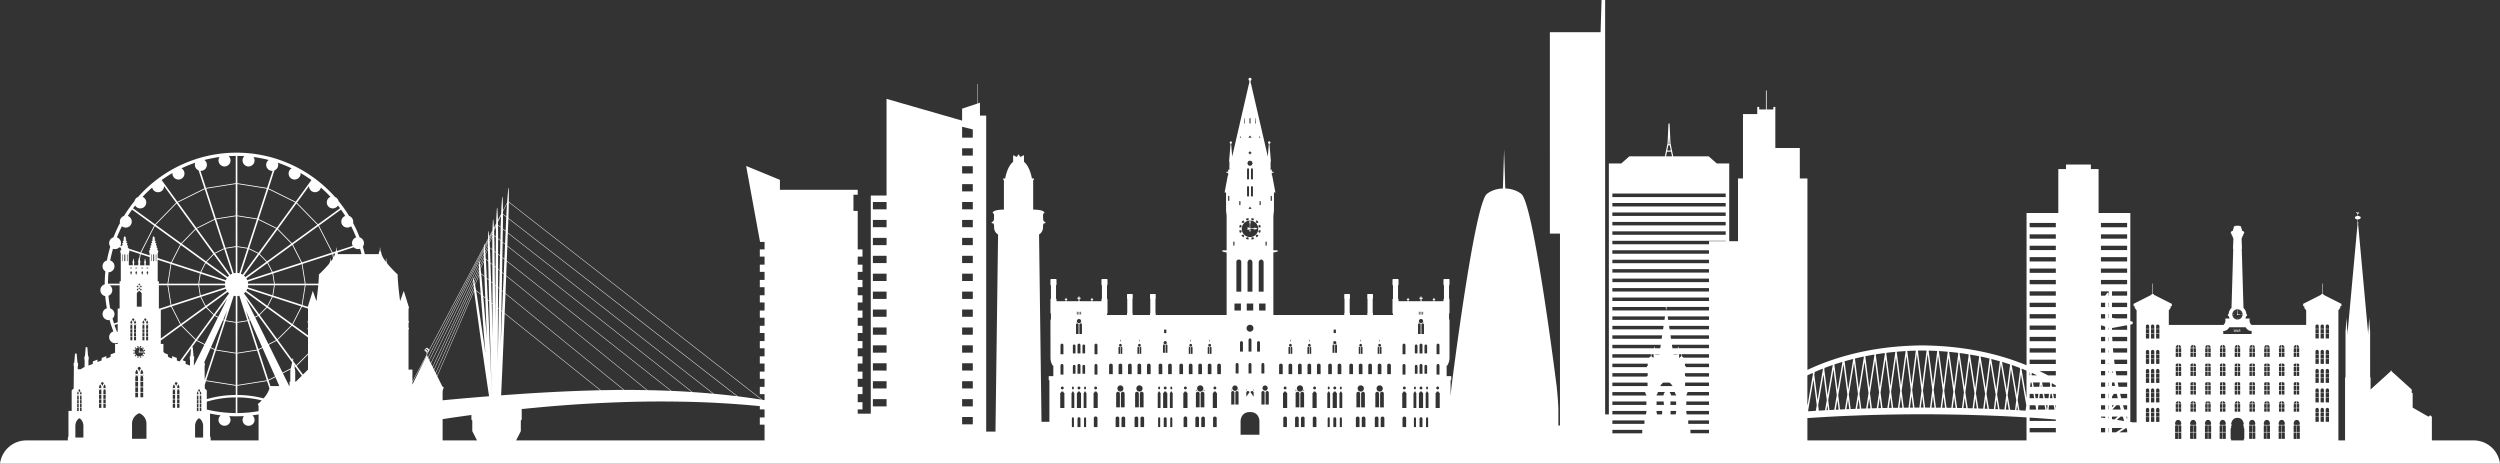 <svg id="Group_99" data-name="Group 99" xmlns="http://www.w3.org/2000/svg" xmlns:xlink="http://www.w3.org/1999/xlink" width="1920" height="356.165" viewBox="0 0 1920 356.165">
  <rect x="0" y="0" width="1920" height="356.165" fill="#333333" stroke="none"/>
  <defs>
    <clipPath id="clip-path">
      <rect id="Rectangle_103" data-name="Rectangle 103" width="1920" height="356.165" fill="#fff"/>
    </clipPath>
  </defs>
  <g id="Group_98" data-name="Group 98" transform="translate(0 0)" clip-path="url(#clip-path)">
    <path id="Path_2105" data-name="Path 2105" d="M8.066,18.279a6.881,6.881,0,0,0-1.227-.107l-.089-.089c-.036-.534-.16-1.174-.178-1.352a.637.637,0,0,1,.107-.48,5.509,5.509,0,0,0-.213-1.245,5.509,5.509,0,0,0-.213,1.245.637.637,0,0,1,.107.48c-.018.178-.142.818-.16,1.352a.489.489,0,0,0-.213.391.478.478,0,0,0,.48.48.5.5,0,0,0,.374-.178,9.416,9.416,0,0,0,1.227-.107c.231.622,1.316-.036,1.547-.178h.036l-.018-.018.018-.018H9.613c-.231-.142-1.316-.8-1.547-.178" transform="translate(100.464 251.891)" fill="#fff"/>
    <path id="Path_2106" data-name="Path 2106" d="M1899.8,338.237h-32.122V319.828h-.32l-.925-.943-1.032.943h-.64l-11.845-6.794V301.775h-.729v-2.65l-15.4-13.926v-.3s.071-.267-.391-.267-.391.267-.391.267v.3l-15.4,13.926v-8.662l-.356-1.192V253.753h-.107l-.6-9.729-.6,9.729h-.124V257.1l-7.826-85.48v-.071l.053-.036a.48.48,0,0,0,.231-.391.5.5,0,0,0-.338-.462v-2.17c1.174-.036,2.1-.623,2.1-1.316,0-.711-.925-1.281-2.1-1.334v-1.245a1.693,1.693,0,0,1,.552-.783,1.889,1.889,0,0,0,.267-.285.363.363,0,0,0,0-.356.328.328,0,0,0-.249-.16.41.41,0,0,0-.32.213.348.348,0,0,1-.3.2.525.525,0,0,1-.445-.3.464.464,0,0,0-.391-.231.91.91,0,0,0-.32.071c-.053.036-.249.107-.249.249.018.178.285.3.551.391l.089.036a2.291,2.291,0,0,1,.462.907l.089.231v1.067c-1.174.053-2.1.623-2.1,1.334,0,.694.925,1.281,2.1,1.316v2.17a.5.5,0,0,0-.338.462.48.48,0,0,0,.231.391l.053.036v.071l-7.826,85.515v-3.379h-.125l-.6-9.729-.6,9.729h-.107v35.519l-.356,1.192v47.773h-5.122V238.19a1.506,1.506,0,0,0,.854-1.387h.587v-1.654h.889v-1.8l-13.731-6.937v-.534h-.783V217.95a.178.178,0,0,0-.178-.178.168.168,0,0,0-.178.178v7.933h-.8v.534l-13.713,6.937v1.8h.872V236.8h.587a1.506,1.506,0,0,0,.854,1.387v11.365h-41.922c-2.223-1.743-1.441-4.909-1.441-4.909h-3.379a6.2,6.2,0,0,0,.6-1.636c.694-.427,1.049-1.049.658-1.281a3.052,3.052,0,0,1-.587-1.423c-.053-.249-.107-.445-.107-.516l-.018-.018a6.652,6.652,0,0,0-1.956-3.273l-1.316-45.052a3.158,3.158,0,0,0,.142-1.316c-.053-.871-.285-7.025-.285-7.025a1.873,1.873,0,0,0,.551-1.3c-.053-.711.711-.48.676-1.209-.018-.747.836-1.281.8-2.045s-1.174-1.209-1.69-1.441c-.5-.231.391-1.067-.338-1.423-.747-.338,1.067-2.33-3.148-2.33s-2.383,1.992-3.13,2.33c-.729.356.142,1.192-.356,1.423s-1.654.676-1.672,1.441c-.036.765.818,1.3.783,2.045-.018.729.747.5.694,1.209a1.8,1.8,0,0,0,.551,1.3s-.231,6.154-.3,7.025a2.952,2.952,0,0,0,.16,1.316l-1.316,45.052a6.813,6.813,0,0,0-1.974,3.273v.018l-.107.516a3.238,3.238,0,0,1-.6,1.423c-.374.231-.018.854.676,1.281a6.207,6.207,0,0,0,.6,1.636h-3.38s.783,3.166-1.441,4.909h-41.922V238.19a1.5,1.5,0,0,0,.836-1.387h.587v-1.654h.889v-1.8l-13.713-6.937v-.534h-.8V217.95a.168.168,0,0,0-.178-.178.178.178,0,0,0-.178.178v7.933h-.8v.534l-13.713,6.937v1.8h.889V236.8h.587a1.506,1.506,0,0,0,.854,1.387v86.173h-3.095l-.107-.053-1.619-.249V249.307l.96-.178.214-.053.071-.018.2-.125.071-.071.089-.089.107-.142a1.525,1.525,0,0,0,.16-.427l.018-.16v-.107l-.018-.2-.053-.213-.053-.16-.071-.124-.125-.178-.071-.071-.142-.107-.231-.107-.142.409.036-.427-1.014-.2V163.56h-24.385V129.838h-5.905v-3.45h-19.12v3.45h-5.905V163.56h-24.385V280.521c-19.4-7.986-45.177-14.656-77.743-15.207a.986.986,0,0,0-.32-.036h-1.227l-.8.018-.8-.018h-1.227a1.1,1.1,0,0,0-.32.036c-37.315.622-65.737,9.3-85.853,18.764V137.059h-5.851V113.653h-18.8V82.1h-1.512v1.974h-5.14v-14.3a.285.285,0,1,0-.569,0v14.3h-5.14V82.1h-1.53v5.478h-10.956v49.481H1334.8v48.182h-6.759V125.534h-9.551l-6.225-5.478H1285v-.089l-2.063-10.1-.676-14.638-.018-.053-.018-.107-.036-.036-.071-.107-.035-.018-.089-.071-.089-.018-.071-.018h-.036l-.053.018-.089.018-.089.071-.036.018-.089.107-.036.036-.018.107-.018.053-.658,14.638-2.063,10.1-.018.089h-27.248l-6.225,5.478h-9.551V318.263h-2.864V0h-2.739l-.765,24.723h-38.933V179.408h7.755v147.41h-1.227V315.684s.142-4.82-1.28-18.6c0,0-17.448-139.94-27.106-148.069,0,0-4.286-3.984-12.4-4.269l-.907-30.058-.925,30.058c-8.093.285-12.379,4.269-12.379,4.269-9.658,8.128-27.106,148.069-27.106,148.069-.3,2.81-.516,5.229-.694,7.328V292.046h.409l.107-.107v-2.952l-.107-.107h-3.433v-8.057c.552-.036.694-.338.694-.356a12.253,12.253,0,0,0,1.512-5.3V245.66l-.356-.462v-4.375l.32-.249.036-.089V229.635a.094.094,0,0,0-.107-.107h-.249v-10.28l.356-.534v-4l-.018-.071-.356-.356-.071-.018h-3.717l-.071.018-.356.356-.036.071v3.948l.018.053.356.534v10.28h-.267a.1.1,0,0,0-.107.107v1.69h-6.99v-.978h.356a.35.35,0,0,0,.338-.338.338.338,0,0,0-.338-.338h-.356v-.64a.323.323,0,0,0-.338-.32.319.319,0,0,0-.32.32v.64h-.356a.327.327,0,0,0-.338.338.338.338,0,0,0,.338.338h.356v.978h-9.213v-1.868h.783a.119.119,0,0,0,.125-.107v-.6a.119.119,0,0,0-.125-.107h-.783v-.8a.1.1,0,0,0-.107-.107h-.587a.1.1,0,0,0-.107.107v.8h-.783a.1.1,0,0,0-.107.107v.6a.1.1,0,0,0,.107.107h.783v1.868h-9.213v-.978h.373a.334.334,0,0,0,.32-.338.323.323,0,0,0-.32-.338h-.373v-.64a.319.319,0,0,0-.32-.32.323.323,0,0,0-.338.32v.64h-.356a.338.338,0,0,0-.338.338.35.35,0,0,0,.338.338h.356v.978h-6.99v-1.69a.1.1,0,0,0-.107-.107h-.267v-10.28l.356-.534.018-.053v-3.948l-.036-.071-.356-.356-.071-.018H1069.9l-.071.018-.356.356-.036.071v3.948l.018.053.356.534v10.28h-.267a.1.1,0,0,0-.107.107v10.849l.053.089.32.249v1.1h-15.385v-1.441a.119.119,0,0,0-.107-.125h-.089V229.653l.2-.391v-3.13l-.018-.071-.2-.231-.089-.036h-3.753l-.071.036-.2.231-.018.071v3.13l.178.391V240.36h-.071a.119.119,0,0,0-.107.125v1.441h-13.322v-1.441a.122.122,0,0,0-.125-.125h-.071V229.653l.178-.391.018-.053v-3.077l-.036-.071-.178-.231-.089-.036h-3.753l-.071.036-.2.231-.036.071v3.077l.018.053.178.391V240.36h-.089a.119.119,0,0,0-.107.125v1.441H977.946V193.85h.356l2.864-.658.089-.107v-.747l-.107-.107h-3.2V165.855l.445-4.126V147.837h.978c.071,0,.125-.036.125-.107l-.018-.053-2.419-12.824-.107-.089h-.2v-2.028h1.209a.119.119,0,0,0,.125-.107v-.622a.122.122,0,0,0-.125-.125h-1.209v-1.494a.1.1,0,0,0-.107-.107h-.694l-.107.107v1.494h-.036v-4.215h.142l.107-.107-.107-.107h-.142v-3.468h.142l.071-.036.036-.071-1.067-12.77s-.053-.285-.089-.711a.929.929,0,1,0-1.032-.907.913.913,0,0,0,.658.907c-.053.427-.107.711-.107.711l-.747,9.106L960.854,64.67l-.107-.089a11.152,11.152,0,0,1-.3-2.615,1.2,1.2,0,0,0,.711-1.085,1.156,1.156,0,1,0-2.312,0,1.171,1.171,0,0,0,.711,1.085,12.3,12.3,0,0,1-.3,2.615l-.125.089-12.806,55.546-.747-9.106a3.033,3.033,0,0,1-.107-.711.952.952,0,0,0-.178-1.85.955.955,0,0,0-.2,1.85c-.036.427-.089.711-.089.711l-1.067,12.77.036.071.071.036h.142v3.468h-.142l-.107.107.107.107h.142v2.721h-.053a.1.1,0,0,0-.107-.107h-.676a.119.119,0,0,0-.125.107v1.494h-1.192a.122.122,0,0,0-.125.125v.622a.119.119,0,0,0,.125.107h1.192v2.028h-.178l-.107.089-2.419,12.859.018.089.071.036h1v13.891l.445,4.126v26.377h-3.2a.1.1,0,0,0-.107.107v.747l.089.107,2.881.658h.338v48.076H887.575v-1.441c0-.071-.036-.125-.107-.125H887.4V229.653l.178-.391v-3.13l-.018-.071-.178-.231-.089-.036h-3.753l-.089.036-.2.231-.018.071v3.077l.018.053.178.391V240.36h-.089a.119.119,0,0,0-.107.125v1.441H869.914v-1.441c0-.071-.036-.125-.107-.125h-.071V229.653l.16-.391.018-.053v-3.077l-.018-.071-.2-.231-.071-.036h-3.771l-.071.036-.2.231-.018.071v3.077l.018.053.16.391V240.36h-.071a.119.119,0,0,0-.107.125v1.441H850.189v-1.1l.32-.249.053-.089V229.635c0-.071-.053-.107-.125-.107h-.249v-10.28l.356-.534.018-.053v-3.948l-.036-.071-.356-.356-.071-.018h-3.717l-.089.018-.338.356-.036.071v3.948l.018.053.338.534v10.28h-.249a.1.1,0,0,0-.107.107v1.69h-6.99v-.978h.356a.334.334,0,0,0,.32-.338.323.323,0,0,0-.32-.338h-.356v-.64a.334.334,0,0,0-.338-.32.319.319,0,0,0-.32.32v.64H837.9a.323.323,0,0,0-.32.338.334.334,0,0,0,.32.338h.374v.978h-9.213v-1.868h.783a.1.1,0,0,0,.107-.107v-.6a.1.1,0,0,0-.107-.107h-.783v-.8a.1.1,0,0,0-.107-.107h-.587a.1.1,0,0,0-.107.107v.8h-.783a.119.119,0,0,0-.125.107v.6a.119.119,0,0,0,.125.107h.783v1.868h-9.213v-.978h.356a.35.35,0,0,0,.338-.338.327.327,0,0,0-.338-.338h-.356v-.64a.319.319,0,0,0-.32-.32.323.323,0,0,0-.338.32v.64h-.356a.313.313,0,0,0-.32.338.323.323,0,0,0,.32.338h.356v.978H811.4v-1.69a.1.1,0,0,0-.107-.107h-.267v-10.28l.356-.534.018-.053v-3.948l-.036-.071-.356-.356-.071-.018h-3.717l-.089.018-.338.356-.036.071v3.948l.018.053.356.534v10.28h-.267a.1.1,0,0,0-.107.107v10.849l.053.089.32.249V245.2l-.356.462-.018.071v13.8l.018,2.152v13.482a11.8,11.8,0,0,0,1.494,5.282c0,.018.125.338.694.374v8.057h-3.415a.119.119,0,0,0-.125.107v2.952a.119.119,0,0,0,.125.107h.391v31.908h-6.065L797.987,180.1a6.324,6.324,0,0,0,3.024-5.425c0-3.219.658-3.219,1.423-3.219a.481.481,0,0,0,.48-.409.467.467,0,0,0-.32-.551,2.275,2.275,0,0,1-1.458-2.01c0-.374-.018-.8-.036-1.245-.053-1.138-.124-2.828.285-3.273.036-.053.089-.071.2-.071a.494.494,0,0,0,.48-.5c0-.551-.622-2.348-8.591-2.419V138.446l.534-.551a.48.48,0,0,0,.089-.534.484.484,0,0,0-.445-.3h-1.121c-.338-1.868-1.921-9.373-6.118-12.806v-4.482a.5.5,0,0,0-.854-.338l-.6.623h-.676a.5.5,0,0,0-.391.2l-.356.48-.836-1.725-.053-.053-.053-.071-.071-.071-.053-.036-.036-.018-.089-.018h-.2l-.089.018-.036.018-.036.036-.089.071-.053.071-.036.053-.854,1.725-.356-.48a.5.5,0,0,0-.391-.2h-.676l-.6-.623a.5.5,0,0,0-.854.338v4.482c-4.2,3.433-5.78,10.938-6.118,12.806h-1.12a.485.485,0,0,0-.445.3.514.514,0,0,0,.089.534l.534.551v22.535c-7.968.071-8.591,1.868-8.591,2.419a.5.5,0,0,0,.5.5.187.187,0,0,1,.178.071c.427.445.338,2.134.285,3.273-.018.445-.036.872-.036,1.245a2.275,2.275,0,0,1-1.458,2.01.5.5,0,0,0-.338.551.514.514,0,0,0,.5.409c.765,0,1.423,0,1.423,3.219a6.291,6.291,0,0,0,3.041,5.425l-1.992,151.377h-7.132V88.806H752.6V78.9l-1.53.5V64.652c0-.107-.053-.178-.142-.178a.164.164,0,0,0-.16.178V79.5L738.9,83.452V92.63l-58.036-16.7V150.15H668.772V317.694H658.723V314.4h3.664v-5.531h-3.664v-6.19h3.664v-5.549h-3.664v-6.19h3.664v-5.531h-3.664V279.2h3.664v-5.531h-3.664v-6.19h3.664v-5.531h-3.664v-6.207h3.664v-5.531h-3.664v-6.207h3.664v-5.531h-3.664v-6.19h3.664v-5.531h-3.664v-6.207h3.664v-5.531h-3.664v-6.207h3.664v-5.531h-3.664v-6.19h3.664v-5.531h-3.664V161.977H655.45v-12.4h3.273v-3.788H598.979v-7.666l-25.95-10.672,10.689,58.374h3.468v5.727h-3.646v5.531h3.646v6.19h-3.646v5.531h3.646v6.207h-3.646v5.531h3.646v6.207h-3.646v5.531h3.646v6.19h-3.646v5.531h3.646v6.207h-3.646v5.531h3.646v6.207h-3.646v5.531h3.646v6.19h-3.646V279.2h3.646v6.207h-3.646v5.531h3.646v6.19h-3.646v5.549h3.646v4.642c-.587-.107-1.174-.213-1.761-.3l-194.65-152.07c.036-3.486.036-6.972-.053-10.476a.177.177,0,0,0-.124-.178.154.154,0,0,0-.178.16c-.409,3.735-.711,7.47-.978,11.205l-3.184,6.012c-.036-3.4-.107-6.812-.285-10.209,0-.089-.053-.178-.124-.178-.089-.018-.16.071-.178.16-.391,4.3-.64,8.591-.818,12.895L382.382,169c-.089-3.077-.231-6.136-.427-9.231a.189.189,0,0,0-.142-.16.159.159,0,0,0-.16.16c-.32,3.931-.5,7.844-.6,11.757L379.3,174.8c-.107-2.028-.231-4.02-.391-6.047a.217.217,0,0,0-.142-.16.191.191,0,0,0-.178.178c-.178,2.686-.3,5.389-.374,8.093l-2.508,4.731c-.125-1.281-.231-2.579-.374-3.86-.018-.089-.071-.16-.16-.16-.071-.018-.16.071-.16.16-.107,1.85-.16,3.7-.2,5.549l-2.7,5.1-.107-.8a.171.171,0,0,0-.142-.16.164.164,0,0,0-.16.178l-.053,1.654L329.664,268.5a.6.6,0,0,0-.356-.16,1.505,1.505,0,0,0-.836-.783.615.615,0,0,0-.6-.5.63.63,0,0,0-.6.5,1.505,1.505,0,0,0-.836.783.552.552,0,0,0,0,1.1,1.537,1.537,0,0,0,.836.765v.018a.571.571,0,0,0,.409.534v1.53l-10.938,20.65v-9.106h-2.988v-30.7l.285-.356V251.9l-.285-.356V247.99l.32-.427v-.729l-.32-.356V237.23l.374-.96-4.037-12.913-2.81,7.95S305.4,217.523,305.4,210.8a91.309,91.309,0,0,1-7.933-8.324,1.772,1.772,0,0,0-.249-.587,4.886,4.886,0,0,1-.5-2.33,7.2,7.2,0,0,0-.178-1.3,6.589,6.589,0,0,0-.2,1.3,6.947,6.947,0,0,1-.125,1.334,18.53,18.53,0,0,1-3.2-5.727h-.053a3.247,3.247,0,0,0-.374-1.654,5.107,5.107,0,0,1-.5-2.33,7.179,7.179,0,0,0-.178-1.281,7.18,7.18,0,0,0-.178,1.281,4.886,4.886,0,0,1-.5,2.33,3.366,3.366,0,0,0-.356,1.654H280.165c-.445-1.921-.943-3.824-1.512-5.709a4.521,4.521,0,0,0,.534-4.393,4.656,4.656,0,0,0-2.988-2.792,101.112,101.112,0,0,0-5.016-11.027,4.744,4.744,0,0,0-3.095-5.425,99.543,99.543,0,0,0-8.039-11.33,4.858,4.858,0,0,0-1.121-2.081,4.54,4.54,0,0,0-1.672-1.174,101.05,101.05,0,0,0-151.181,0,4.677,4.677,0,0,0-2.792,3.255,101.138,101.138,0,0,0-8.039,11.33,4.692,4.692,0,0,0-2.49,1.974,4.605,4.605,0,0,0-.6,3.468,100.831,100.831,0,0,0-5.016,11.01,4.617,4.617,0,0,0-2.988,2.792,4.57,4.57,0,0,0,.107,3.682,3.967,3.967,0,0,0,.427.711A104.767,104.767,0,0,0,82.118,200a4.657,4.657,0,0,0-1.192,8.413c-.32,3.29-.5,6.616-.5,9.978a4.567,4.567,0,0,0-3.326,4.446,4.71,4.71,0,0,0,1.352,3.326,4.3,4.3,0,0,0,2.366,1.227c.285,3.184.694,6.314,1.263,9.391a4.434,4.434,0,0,0-2.437,1.69,4.673,4.673,0,0,0,3.664,7.381,4.637,4.637,0,0,0,.854-.089q1.254,4.509,2.917,8.822l-.249.053a4.408,4.408,0,0,0-2.579,2.312,4.688,4.688,0,0,0,4.144,6.652,4.1,4.1,0,0,0,1.779-.373l.2-.107v1.014h-2.01v6.741l-3.433,1.334v1.9l-3.273,1.263V273.5l-3.593,1.423V276.8L74.9,278.049v-1.885L71.3,277.569v1.9l-3.362,1.316v-4.66h.178v-2.437h-.462l-.569-7.061H65.808l-.569,7.061h-.462v2.437h.2v5.638l-3.041,1.814H59.725v-2.49h.2v-2.454h-.462l-.569-7.043H57.609l-.569,7.043h-.462v2.454h.178l-.178,17.235-1.53,1.458V315.6H52.575v19.458l-.462,1.032v2.152H20.2A20.34,20.34,0,0,0,0,356.165H1920a20.34,20.34,0,0,0-20.2-17.928M1102.075,230.009h0l-.036.071.036-.071m-19.867,0h0l-.036.071.036-.071m190.31,88.219V317.3l-.285-.249V315.6h4.286v2.668h-3.948l-.053-.036m2.49-21.752a7.315,7.315,0,0,1,.427-.694l.107.036a.178.178,0,0,0,.178-.178l-.071-.142c.16-.213.32-.409.5-.6l.125.053a.164.164,0,0,0,.178-.16l-.071-.16c.2-.2.391-.391.6-.569l.142.071a.191.191,0,0,0,.178-.178l-.036-.107.036-.018h4.891l.036.018-.036.107a.178.178,0,0,0,.178.178l.125-.071c.214.178.427.374.622.569l-.089.16a.175.175,0,0,0,.178.16l.142-.053c.178.2.338.391.5.6l-.071.142a.178.178,0,0,0,.178.178l.107-.036c.142.231.3.462.427.694h-9.48m19.511-7.541c-.445-.089-.462-.516-.462-1V286.55h18.462v2.668h-17.537c-.018-.124-.178-.213-.463-.285m-.107-7.79c-.249,0-.374-.089-.374-.462a4.656,4.656,0,0,0-.053-1.387h18.533v2.668H1294.5a.818.818,0,0,1,.142-.231.343.343,0,0,0-.231-.587m-25.185-6.865c-.071-.5-.3.053-.516-.285a.647.647,0,0,0-.391-.267l-.036-.018v-1.672h1.69V274.7h-.712l-.035-.427m5.14-2.241-.036.267h-3.113v-.267Zm6.6-27.586a.171.171,0,0,0,.125-.16.159.159,0,0,0-.16-.16h-.018l-.16-1.12h31.766v2.668h-31.374Zm-.836-8.466a.406.406,0,0,1-.285.391v-.622h.213a.357.357,0,0,1,.071.231m-.694-.231h.213v.622a.406.406,0,0,1-.285-.391.358.358,0,0,1,.071-.231m.409,1.636a.7.7,0,0,0,.427-.551l-.089-.107-.107.089a.523.523,0,0,1-.231.356v-.623a.575.575,0,0,0,.48-.569.5.5,0,0,0-.071-.231h32.264v2.668h-32.673Zm18.408,95.12v-2.4h14.264v2.668h-14.086Zm-2.846-14.247-.053-.036V317.3l-.285-.249V315.6h17.448v2.668Zm-12.432,0V315.6h4.286v1.458l-.285.249v.925l-.053.036Zm-.071-8.253a10.957,10.957,0,0,0-.053-1.672h4.411v2.668h-4.375c0-.285,0-.6.018-1m.48-6.688c0-.338-.356-.658-.445-.889a8.211,8.211,0,0,1-.462-.96c-.125-.391-.107-.249-.3-.356l-.071-.036h4.055a.189.189,0,0,0,.16.142h.018a2.208,2.208,0,0,0,.16.676l-.089.142a.168.168,0,0,0,.178.178h.036a3.093,3.093,0,0,0,.641,1.067v.462h-3.877v-.427m10.8-9.5h18.337v2.65h-18.355v-2.65Zm-4.66-19.12v-2.668h1.672v1.672l-.018.018h-.018a.774.774,0,0,0-.391.267c-.2.338-.427-.213-.5.285l-.036.427Zm3.219,0a1,1,0,0,0-.338-.711c-.178-.089-.462.178-.534-.16-.018-.107-.107-.16-.249-.178v-1.619h20.9V274.7Zm3.006,27.337a1.938,1.938,0,0,0,.249-.96h16.523v2.668h-17.448v-.462s.676-.747.676-1.245m16.772,8.964h-17.448v-2.668h17.448Zm0-60.739v2.668h-30.272l-.409-2.668Zm0,7.257v2.668h-29.187l-.391-2.668Zm0,7.257v2.668h-23.442V267.2l.036-.036c.053-.089.036-.142-.036-.267v-.391a.205.205,0,0,0-.214-.213.216.216,0,0,0-.213.213v.391c-.053.124-.071.178-.018.267l.018.036v.249h-4.215l-.409-2.668Zm-24.242,7.257v.267h-3.112l-.036-.267Zm-15.4,30.183h.036a.178.178,0,0,0,.178-.178.149.149,0,0,0-.107-.142,1.744,1.744,0,0,0,.178-.676.192.192,0,0,0,.178-.142h5.656l-.125.036c-.534.2-.6.534-.872.907-.267.391-.142.8-.338,1.138a2.844,2.844,0,0,0-.249.587h-5.176v-.462a3.092,3.092,0,0,0,.64-1.067m4.8,6.118c.107.5.089,1.281.16,1.672a3.156,3.156,0,0,1,.018,1h-5.62v-2.668Zm34.843,17.181h-15.972v-2.668h15.972Zm75.555-4.411c22.873-1.583,52.558-2.9,88.2-2.952,31.588.053,58.463,1.085,80.09,2.419v17.661H1388.074Zm7.577-5.656.089-.462.053.462Zm7.114-.409.658-3.931.5,3.86Zm7.1-.374,1.263-7.452.943,7.346-2.206.107m8.164-.391,1.245-7.47.925,7.381Zm8.164-.32,1.21-7.577.96,7.506Zm8.146-.285,1.192-7.719.978,7.666-2.17.053m8.146-.213,1.174-7.968,1.014,7.915Zm8.128-.178,1.174-8.288,1.049,8.235Zm8.128-.142,1.174-8.7,1.1,8.68Zm8.11-.071,1.174-9.178,1.174,9.16Zm8.342-.053,1.085-8.644,1.1,8.644h-2.188Zm8.182.036,1.156-9.16,1.174,9.178Zm8.164.071,1.1-8.68,1.174,8.7Zm8.182.107,1.049-8.253,1.174,8.306-2.223-.053m8.164.178,1.014-7.933,1.192,7.986Zm8.164.213.978-7.666,1.192,7.719-2.17-.053m8.164.267.943-7.506,1.227,7.577Zm8.146.3.943-7.381,1.227,7.47Zm8.146.374.925-7.346,1.263,7.452-2.188-.107m8.128.409.5-3.86.676,3.931Zm70.859-61.664h-.231v-1.654l.231.089Zm-59.281,40.428.569,3.326H1559.1l.409-3.326Zm11.721,20.827-.569-3.326h1.192l-.409,3.326Zm-3.2-12.077.569,3.326h-3.13l.427-3.326Zm-1.441-5.425.213-1.69.285,1.69Zm8.448,5.425.587,3.326h-1.957l.427-3.326Zm1.138,0h2.01v3.326h-1.441Zm-3.628,3.326h-2.81l-.587-3.326h3.824Zm-8.182,0h-1.672l-.569-3.326h2.668Zm-.694,5.425-.018.107-.018-.107Zm-2.1-5.425h-3.5v-3.326h2.935Zm-3.5,5.425h4.447l.569,3.326h-5.016Zm6.3,3.326.427-3.326h4.749l.569,3.326Zm8.182,0,.427-3.326h3.593l.569,3.326Zm5.14-3.326h.5v2.881Zm-2.454-14.175-.267-1.494.16-1.3c1.067.6,2.081,1.227,3.059,1.832v.96Zm-1.387-1.476-.178,1.476h-5.46l-.569-3.326h5.887Zm-7.95-1.85-.427,3.326H1561.9l-.569-3.326Zm52.9-31.677h-.231v-2.988h.231Zm-.231,57.929h.231v1.547l-.231-.036Zm0-26.252h.231V296.4h-.231Zm0-8.751h.231v1.476h-.231Zm.231-14.175h-.231v-1.8h.231Zm0,5.727h-.231v-.3h.231Zm3.006,9.925h-.48v-1.476h.249c.071.5.16,1,.231,1.476m-3.006-6.9h-.231v-.622h.231Zm4.838,16.843h-2.312v-2.294l.125-.374h1.672c.178.889.338,1.8.516,2.668m-2.312,23.584h4.393l-2.561,2.205-1.832-.267Zm0-8.751h1.441l-1.441,1.565Zm0-5.425v-1.174l1.334-2.152h2.33c.249,1.1.5,2.223.765,3.326Zm-2.526,0h-.231v-3.326h.231Zm0,8.751h-.231v-3.326h.231Zm10.672,14.175-5.122,3.308h-3.024v-3.308Zm2.65,0h.267l.569,1.636v1.672h-5.94Zm-1.69-5.425-5.425-.836,2.881-2.49h1.708c.356,1.1.694,2.205,1.049,3.326Zm-8.8-8.751,3.059-3.326h2.437l.053.267c.285,1.049.569,2.063.836,3.059Zm8.128-3.326h3.2v3.326h-2.277c-.3-1.085-.622-2.188-.925-3.326m-1.387-5.425c-.267-1.085-.534-2.188-.8-3.326h5.389v3.326Zm-1.992-8.751c-.231-1.085-.462-2.205-.676-3.326h7.257v3.326Zm-1.69-8.768c-.2-1.085-.374-2.188-.551-3.308h8.822v3.308Zm-1.352-8.733c-.16-1.1-.3-2.205-.427-3.326h10.049v3.326Zm-1.032-8.751c-.107-1.1-.2-2.205-.3-3.326h10.956v3.326Zm-6.243,0h-3.2V267.5h3.2Zm0,8.751h-3.2v-3.326h3.2Zm0,8.733h-3.2v-3.326h3.2Zm0,8.768h-3.2v-3.326h3.2Zm0,8.751h-3.2v-3.326h3.2Zm0,8.751h-3.2v-3.326h3.2Zm0,5.425v1.138c-.889-.125-1.974-.285-3.219-.445v-.694Zm-3.219,8.751h3.219v3.326h-3.219Zm5.727,0h.231v3.326h-.231Zm13.713-8.751h.676v2.205c-.213-.711-.445-1.441-.676-2.205m.676-57.929h-11.33l-.16-3.326h11.49Zm-16.9,0h-3.2v-3.326h3.2Zm0-11.241v2.49h-3.219v-3.326h.729Zm-56.364,37.475-.107-.569.178-1.316c1.369.6,2.686,1.245,4.037,1.885Zm-1.565-2.632.355,2.081-.071.551h-.338v-2.632h.053m20.063,36.55v1.1h-20.116v-2.579q11.045.694,20.116,1.476m0,9.836h-20.116v-3.326h20.116Zm93.8,5.051h-2.205v-4.962h2.205Zm-2.223-5.354V326.96h.267v-.285h1.956v5.069Zm4.767-4.784v4.784h-2.223v-5.069h1.956v.285Zm0,10.138h-2.205v-4.962h2.205Zm8.964-.018h-2.205v-4.962h2.205Zm-2.205-5.354V326.96h.267v-.3h1.939v5.069Zm4.749-4.767v4.767h-2.205v-5.069h1.939v.3Zm0,10.12h-2.205v-4.962h2.205Zm8.875,0h-2.223v-4.962h2.223Zm-2.223-5.354V326.96h.285v-.3h1.939v5.069Zm4.767-4.767v4.767h-2.205v-5.069h1.939v.3Zm0,10.12h-2.205v-4.962h2.205Zm8.715,0h-2.205v-4.962h2.205Zm-2.205-5.354V326.96h.267v-.3h1.939v5.069Zm4.749-4.767v4.767h-2.206v-5.069h1.939v.3Zm0,10.12h-2.223v-4.962h2.223Zm3.7-.16v-7.79l.391-.356V327h.356v-1.138h-.374s.249-4.945,4.873-4.945,4.873,4.945,4.873,4.945h-.374V327h.356v1.779l.391.356v7.79l-.391.462v.854H1713.5v-.854Zm5.016-66.253h-1.867v-3.219h1.867ZM1716.261,267a2.207,2.207,0,0,1,1.867-2.117V267Zm1.867,7.079h-1.867v-3.006h1.867Zm0,5.1v2.205h-1.867v-1.352s.071-.854,1.867-.854m0,5.994h-1.867v-3.326h1.867Zm0,3.539h-1.867v-3.113h1.867Zm0,4.767v2.205h-1.867v-1.352s.071-.854,1.867-.854m0,5.994h-1.867v-3.326h1.867Zm0,3.539h-1.867v-3.113h1.867Zm0,5.1v1.85h-1.867a1.99,1.99,0,0,1,1.867-1.85m0,5.069h-1.867v-2.81h1.867Zm0,2.988h-1.867V313.55h1.867Zm2.33-45.514h-1.85v-3.219h1.85Zm-1.85-3.664v-2.117a2.2,2.2,0,0,1,1.85,2.117Zm1.85,7.079h-1.85v-3.006h1.85Zm0,5.958v1.352h-1.85v-2.205c1.779,0,1.85.854,1.85.854m0,5.14h-1.85v-3.326h1.85Zm0,3.539h-1.85v-3.113h1.85Zm0,5.62v1.352h-1.85v-2.205c1.779,0,1.85.854,1.85.854m0,5.14h-1.85v-3.326h1.85Zm0,3.539h-1.85v-3.113h1.85Zm0,6.954h-1.85v-1.85a1.985,1.985,0,0,1,1.85,1.85m0,3.219h-1.85v-2.81h1.85Zm0,2.988h-1.85V313.55h1.85Zm9.071,20.9h-2.205v-4.962h2.205Zm-2.223-5.354V326.96h.267v-.3h1.956v5.069Zm4.767-4.767v4.767h-2.223v-5.069h1.957v.3Zm0,10.12h-2.205v-4.962h2.205Zm8.715,0h-2.206v-4.962h2.206Zm-2.223-5.354V326.96h.267v-.3h1.957v5.069Zm4.767-4.767v4.767h-2.205v-5.069h1.939v.3Zm0,10.12h-2.205v-4.962h2.205Zm8.875,0H1750v-4.962h2.206Zm-2.223-5.354V326.96h.267v-.3h1.957v5.069Zm4.767-4.767v4.767h-2.223v-5.069h1.956v.3Zm0,10.12h-2.205v-4.962h2.205Zm8.964.018h-2.205v-4.962h2.205Zm-2.205-5.354V326.96h.249v-.285h1.956v5.069Zm4.749-4.784v4.784h-2.205v-5.069h1.939v.285Zm0,10.138h-2.205v-4.962h2.205Zm19.885-86.76a1.282,1.282,0,0,1,2.543,0v2.188h-2.543Zm0,2.49h2.543v3.13h-2.543Zm0,3.451h2.543v3.7h-2.543Zm0,13.553a1.282,1.282,0,0,1,2.543,0V272h-2.543Zm0,2.49h2.543v3.13h-2.543Zm0,3.451h2.543v3.7h-2.543Zm0,8.68a1.282,1.282,0,0,1,2.543,0v2.188h-2.543Zm0,2.508h2.543v3.13h-2.543Zm0,3.433h2.543v3.7h-2.543Zm0,9.017a1.282,1.282,0,0,1,2.543,0v2.17h-2.543Zm0,2.49h2.543v3.13h-2.543Zm0,3.45h2.543v3.7h-2.543Zm0,9a1.282,1.282,0,0,1,2.543,0v2.188h-2.543Zm0,2.508h2.543v3.13h-2.543Zm0,3.433h2.543v3.7h-2.543Zm-3.931-69.952a1.282,1.282,0,0,1,2.543,0v2.188h-2.543Zm0,2.49h2.543v3.13h-2.543Zm0,3.451h2.543v3.7h-2.543Zm0,13.553a1.282,1.282,0,0,1,2.543,0V272h-2.543Zm0,2.49h2.543v3.13h-2.543Zm0,3.451h2.543v3.7h-2.543Zm0,8.68a1.282,1.282,0,0,1,2.543,0v2.188h-2.543Zm0,2.508h2.543v3.13h-2.543Zm0,3.433h2.543v3.7h-2.543Zm0,9.017a1.282,1.282,0,0,1,2.543,0v2.17h-2.543Zm0,2.49h2.543v3.13h-2.543Zm0,3.45h2.543v3.7h-2.543Zm0,9a1.282,1.282,0,0,1,2.543,0v2.188h-2.543Zm0,2.508h2.543v3.13h-2.543Zm0,3.433h2.543v3.7h-2.543Zm-3.931-69.952a1.282,1.282,0,0,1,2.543,0v2.188h-2.543Zm0,2.49h2.543v3.13h-2.543Zm0,3.451h2.543v3.7h-2.543Zm0,13.553a1.282,1.282,0,0,1,2.543,0V272h-2.543Zm0,2.49h2.543v3.13h-2.543Zm0,3.451h2.543v3.7h-2.543Zm0,8.68a1.282,1.282,0,0,1,2.543,0v2.188h-2.543Zm0,2.508h2.543v3.13h-2.543Zm0,3.433h2.543v3.7h-2.543Zm0,9.017a1.282,1.282,0,0,1,2.543,0v2.17h-2.543Zm0,2.49h2.543v3.13h-2.543Zm0,3.45h2.543v3.7h-2.543Zm0,9a1.282,1.282,0,0,1,2.543,0v2.188h-2.543Zm0,2.508h2.543v3.13h-2.543Zm0,3.433h2.543v3.7h-2.543Zm-14.371-55.4a2.207,2.207,0,0,1,1.867,2.117h-1.867Zm0,2.561h1.867v3.219h-1.867Zm0,3.628h1.867v3.006h-1.867Zm0,8.11c1.8,0,1.867.854,1.867.854v1.352h-1.867Zm0,2.65h1.867v3.326h-1.867Zm0,3.771h1.867v3.113h-1.867Zm0,7.879c1.8,0,1.867.854,1.867.854v1.352h-1.867Zm0,2.668h1.867v3.326h-1.867Zm0,3.753h1.867v3.113h-1.867Zm0,8.217a1.99,1.99,0,0,1,1.867,1.85h-1.867Zm0,2.241h1.867v2.81h-1.867Zm0,3.184h1.867v2.632h-1.867Zm-.463-48.663V267h-1.867a2.207,2.207,0,0,1,1.867-2.117m-1.867,2.561h1.867v3.219h-1.867Zm0,3.628h1.867v3.006h-1.867Zm0,8.964s.071-.854,1.867-.854v2.205h-1.867Zm0,1.8h1.867v3.326h-1.867Zm0,3.771h1.867v3.113h-1.867Zm0,8.733s.071-.854,1.867-.854v2.205h-1.867Zm0,1.814h1.867v3.326h-1.867Zm0,3.753h1.867v3.113h-1.867Zm1.867,8.217v1.85h-1.867a1.99,1.99,0,0,1,1.867-1.85m-1.867,2.241h1.867v2.81h-1.867Zm0,3.184h1.867v2.632h-1.867Zm2.294,8.964c2.561,0,2.383,3.4,2.383,3.4h-.267v.409h-4.233v-.409h-.249s-.178-3.4,2.365-3.4m-11.294-57.627a2.207,2.207,0,0,1,1.867,2.117h-1.867Zm0,2.561h1.867v3.219h-1.867Zm0,3.628h1.867v3.006h-1.867Zm0,8.11c1.8,0,1.867.854,1.867.854v1.352h-1.867Zm0,2.65h1.867v3.326h-1.867Zm0,3.771h1.867v3.113h-1.867Zm0,7.879c1.8,0,1.867.854,1.867.854v1.352h-1.867Zm0,2.668h1.867v3.326h-1.867Zm0,3.753h1.867v3.113h-1.867Zm0,8.217a1.99,1.99,0,0,1,1.867,1.85h-1.867Zm0,2.241h1.867v2.81h-1.867Zm0,3.184h1.867v2.632h-1.867Zm-.463-48.663V267h-1.868a2.207,2.207,0,0,1,1.868-2.117m-1.868,2.561h1.868v3.219h-1.868Zm0,3.628h1.868v3.006h-1.868Zm0,8.964s.071-.854,1.868-.854v2.205h-1.868Zm0,1.8h1.868v3.326h-1.868Zm0,3.771h1.868v3.113h-1.868Zm0,8.733s.071-.854,1.868-.854v2.205h-1.868Zm0,1.814h1.868v3.326h-1.868Zm0,3.753h1.868v3.113h-1.868Zm1.868,8.217v1.85h-1.868a1.99,1.99,0,0,1,1.868-1.85m-1.868,2.241h1.868v2.81h-1.868Zm0,3.184h1.868v2.632h-1.868Zm2.117,8.946c2.561,0,2.383,3.4,2.383,3.4h-.267v.409h-4.233v-.409h-.267s-.178-3.4,2.383-3.4m-11.116-57.609a2.207,2.207,0,0,1,1.867,2.117h-1.867Zm0,2.561h1.867v3.219h-1.867Zm0,3.628h1.867v3.006h-1.867Zm0,8.11c1.8,0,1.867.854,1.867.854v1.352h-1.867Zm0,2.65h1.867v3.326h-1.867Zm0,3.771h1.867v3.113h-1.867Zm0,7.879c1.8,0,1.867.854,1.867.854v1.352h-1.867Zm0,2.668h1.867v3.326h-1.867Zm0,3.753h1.867v3.113h-1.867Zm0,8.217a1.99,1.99,0,0,1,1.867,1.85h-1.867Zm0,2.241h1.867v2.81h-1.867Zm0,3.184h1.867v2.632h-1.867Zm-.462-48.663V267h-1.868a2.207,2.207,0,0,1,1.868-2.117m-1.868,2.561h1.868v3.219h-1.868Zm0,3.628h1.868v3.006h-1.868Zm0,8.964s.071-.854,1.868-.854v2.205h-1.868Zm0,1.8h1.868v3.326h-1.868Zm0,3.771h1.868v3.113h-1.868Zm0,8.733s.071-.854,1.868-.854v2.205h-1.868Zm0,1.814h1.868v3.326h-1.868Zm0,3.753h1.868v3.113h-1.868Zm1.868,8.217v1.85h-1.868a1.99,1.99,0,0,1,1.868-1.85m-1.868,2.241h1.868v2.81h-1.868Zm0,3.184h1.868v2.632h-1.868Zm2.028,8.946c2.561,0,2.383,3.4,2.383,3.4h-.267v.409h-4.233v-.409h-.267s-.16-3.4,2.383-3.4m-11.01-57.609a2.2,2.2,0,0,1,1.85,2.117h-1.85Zm0,2.561h1.868v3.219h-1.868Zm0,3.628h1.868v3.006h-1.868Zm0,8.11c1.779,0,1.85.854,1.85.854v1.352h-1.85Zm0,2.65h1.868v3.326h-1.868Zm0,3.771h1.868v3.113h-1.868Zm0,7.879c1.779,0,1.85.854,1.85.854v1.352h-1.85Zm0,2.668h1.868v3.326h-1.868Zm0,3.753h1.868v3.113h-1.868Zm0,8.217a1.985,1.985,0,0,1,1.85,1.85h-1.85Zm0,2.241h1.868v2.81h-1.868Zm0,3.184h1.868v2.632h-1.868Zm2.134,12.343h-.267v.409h-4.233v-.409h-.267s-.178-3.4,2.383-3.4,2.383,3.4,2.383,3.4m-2.615-51.811h-1.868v-3.006h1.868Zm-1.868-6.634h1.868v3.219h-1.868Zm1.868,11.739v2.205h-1.868v-1.352s.071-.854,1.868-.854m0,5.994h-1.868v-3.326h1.868Zm0,3.539h-1.868v-3.113h1.868Zm0,4.767v2.205h-1.868v-1.352s.071-.854,1.868-.854m0,5.994h-1.868v-3.326h1.868Zm0,3.539h-1.868v-3.113h1.868Zm0,5.1v1.85h-1.868a1.99,1.99,0,0,1,1.868-1.85m0,5.069h-1.868v-2.81h1.868Zm0,2.988h-1.868V313.55h1.868Zm0-49.178h-1.868a2.207,2.207,0,0,1,1.868-2.117Zm-11.1-29.436a3.922,3.922,0,1,1-3.913,3.913,3.913,3.913,0,0,1,3.913-3.913m-10.885,16.612c3.13.178,4.607-2.846,4.607-2.846h12.575s1.476,3.024,4.606,2.846v2.348h-21.788Zm-.2,10.707a2.2,2.2,0,0,1,1.85,2.117h-1.85Zm0,2.561h1.868v3.219h-1.868Zm0,3.628h1.868v3.006h-1.868Zm0,8.11c1.779,0,1.85.854,1.85.854v1.352h-1.85Zm0,2.65h1.868v3.326h-1.868Zm0,3.771h1.868v3.113h-1.868Zm0,7.879c1.779,0,1.85.854,1.85.854v1.352h-1.85Zm0,2.668h1.868v3.326h-1.868Zm0,3.753h1.868v3.113h-1.868Zm0,8.217a1.985,1.985,0,0,1,1.85,1.85h-1.85Zm0,2.241h1.868v2.81h-1.868Zm0,3.184h1.868v2.632h-1.868Zm-.48-48.663V267h-1.85a2.182,2.182,0,0,1,1.85-2.117m-1.85,2.561h1.867v3.219h-1.867Zm0,3.628h1.867v3.006h-1.867Zm0,8.964s.053-.854,1.85-.854v2.205h-1.85Zm0,1.8h1.867v3.326h-1.867Zm0,3.771h1.867v3.113h-1.867Zm0,8.733s.053-.854,1.85-.854v2.205h-1.85Zm0,1.814h1.867v3.326h-1.867Zm0,3.753h1.867v3.113h-1.867Zm1.85,8.217v1.85h-1.85a1.964,1.964,0,0,1,1.85-1.85m-1.85,2.241h1.867v2.81h-1.867Zm0,3.184h1.867v2.632h-1.867Zm2.1,8.946c2.544,0,2.366,3.4,2.366,3.4h-.267v.409h-4.215v-.409h-.267s-.178-3.4,2.383-3.4m-11.1-57.609A2.182,2.182,0,0,1,1697.8,267h-1.85Zm0,2.561h1.868v3.219h-1.868Zm0,3.628h1.868v3.006h-1.868Zm0,8.11c1.779,0,1.85.854,1.85.854v1.352h-1.85Zm0,2.65h1.868v3.326h-1.868Zm0,3.771h1.868v3.113h-1.868Zm0,7.879c1.779,0,1.85.854,1.85.854v1.352h-1.85Zm0,2.668h1.868v3.326h-1.868Zm0,3.753h1.868v3.113h-1.868Zm0,8.217a1.964,1.964,0,0,1,1.85,1.85h-1.85Zm0,2.241h1.868v2.81h-1.868Zm0,3.184h1.868v2.632h-1.868Zm-.48-48.663V267H1693.6a2.207,2.207,0,0,1,1.867-2.117m-1.867,2.561h1.867v3.219H1693.6Zm0,3.628h1.867v3.006H1693.6Zm0,8.964s.071-.854,1.867-.854v2.205H1693.6Zm0,1.8h1.867v3.326H1693.6Zm0,3.771h1.867v3.113H1693.6Zm0,8.733s.071-.854,1.867-.854v2.205H1693.6Zm0,1.814h1.867v3.326H1693.6Zm0,3.753h1.867v3.113H1693.6Zm1.867,8.217v1.85H1693.6a1.99,1.99,0,0,1,1.867-1.85m-1.867,2.241h1.867v2.81H1693.6Zm0,3.184h1.867v2.632H1693.6Zm2.17,8.946c2.561,0,2.383,3.4,2.383,3.4h-.267v.409h-4.215v-.409h-.285s-.178-3.4,2.383-3.4m-11.152-57.609a2.2,2.2,0,0,1,1.85,2.117h-1.85Zm0,2.561h1.867v3.219h-1.867Zm0,3.628h1.867v3.006h-1.867Zm0,8.11c1.8,0,1.85.854,1.85.854v1.352h-1.85Zm0,2.65h1.867v3.326h-1.867Zm0,3.771h1.867v3.113h-1.867Zm0,7.879c1.8,0,1.85.854,1.85.854v1.352h-1.85Zm0,2.668h1.867v3.326h-1.867Zm0,3.753h1.867v3.113h-1.867Zm0,8.217a1.985,1.985,0,0,1,1.85,1.85h-1.85Zm0,2.241h1.867v2.81h-1.867Zm0,3.184h1.867v2.632h-1.867Zm-.48-48.663V267h-1.85a2.182,2.182,0,0,1,1.85-2.117m-1.85,2.561h1.868v3.219h-1.868Zm0,3.628h1.868v3.006h-1.868Zm0,8.964s.053-.854,1.85-.854v2.205h-1.85Zm0,1.8h1.868v3.326h-1.868Zm0,3.771h1.868v3.113h-1.868Zm0,8.733s.053-.854,1.85-.854v2.205h-1.85Zm0,1.814h1.868v3.326h-1.868Zm0,3.753h1.868v3.113h-1.868Zm1.85,8.217v1.85h-1.85a1.964,1.964,0,0,1,1.85-1.85m-1.85,2.241h1.868v2.81h-1.868Zm0,3.184h1.868v2.632h-1.868Zm2.063,8.946c2.561,0,2.383,3.4,2.383,3.4h-.267v.409h-4.215v-.409h-.267s-.178-3.4,2.365-3.4m-11.063-57.609a2.182,2.182,0,0,1,1.85,2.117h-1.85Zm0,2.561h1.867v3.219h-1.867Zm0,3.628h1.867v3.006h-1.867Zm0,8.11c1.8,0,1.85.854,1.85.854v1.352h-1.85Zm0,2.65h1.867v3.326h-1.867Zm0,3.771h1.867v3.113h-1.867Zm0,7.879c1.8,0,1.85.854,1.85.854v1.352h-1.85Zm0,2.668h1.867v3.326h-1.867Zm0,3.753h1.867v3.113h-1.867Zm0,8.217a1.964,1.964,0,0,1,1.85,1.85h-1.85Zm0,2.241h1.867v2.81h-1.867Zm0,3.184h1.867v2.632h-1.867Zm-.48-48.663V267h-1.85a2.182,2.182,0,0,1,1.85-2.117m-1.85,2.561h1.868v3.219h-1.868Zm0,3.628h1.868v3.006h-1.868Zm0,8.964s.053-.854,1.85-.854v2.205h-1.85Zm0,1.8h1.868v3.326h-1.868Zm0,3.771h1.868v3.113h-1.868Zm0,8.733s.053-.854,1.85-.854v2.205h-1.85Zm0,1.814h1.868v3.326h-1.868Zm0,3.753h1.868v3.113h-1.868Zm1.85,8.217v1.85h-1.85a1.964,1.964,0,0,1,1.85-1.85m-1.85,2.241h1.868v2.81h-1.868Zm0,3.184h1.868v2.632h-1.868Zm1.885,8.964c2.561,0,2.383,3.4,2.383,3.4h-.267v.409h-4.233v-.409h-.267s-.178-3.4,2.383-3.4m-16.95-72.176a1.282,1.282,0,0,1,2.543,0v2.188H1655.9Zm0,2.49h2.543v3.13H1655.9Zm0,3.451h2.543v3.7H1655.9Zm0,13.553a1.282,1.282,0,0,1,2.543,0V272H1655.9Zm0,2.49h2.543v3.13H1655.9Zm0,3.451h2.543v3.7H1655.9Zm0,8.68a1.282,1.282,0,0,1,2.543,0v2.188H1655.9Zm0,2.508h2.543v3.13H1655.9Zm0,3.433h2.543v3.7H1655.9Zm0,9.017a1.282,1.282,0,0,1,2.543,0v2.17H1655.9Zm0,2.49h2.543v3.13H1655.9Zm0,3.45h2.543v3.7H1655.9Zm0,9a1.282,1.282,0,0,1,2.543,0v2.188H1655.9Zm0,2.508h2.543v3.13H1655.9Zm0,3.433h2.543v3.7H1655.9Zm-3.913-69.952a1.272,1.272,0,0,1,2.526,0v2.188h-2.526Zm0,2.49h2.543v3.13h-2.543Zm0,3.451h2.543v3.7h-2.543Zm0,13.553a1.272,1.272,0,0,1,2.526,0V272h-2.526Zm0,2.49h2.543v3.13h-2.543Zm0,3.451h2.543v3.7h-2.543Zm0,8.68a1.272,1.272,0,0,1,2.526,0v2.188h-2.526Zm0,2.508h2.543v3.13h-2.543Zm0,3.433h2.543v3.7h-2.543Zm0,9.017a1.272,1.272,0,0,1,2.526,0v2.17h-2.526Zm0,2.49h2.543v3.13h-2.543Zm0,3.45h2.543v3.7h-2.543Zm0,9a1.272,1.272,0,0,1,2.526,0v2.188h-2.526Zm0,2.508h2.543v3.13h-2.543Zm0,3.433h2.543v3.7h-2.543Zm-3.931-69.952a1.282,1.282,0,0,1,2.543,0v2.188h-2.543Zm0,2.49h2.543v3.13h-2.543Zm0,3.451h2.543v3.7h-2.543Zm0,13.553a1.282,1.282,0,0,1,2.543,0V272h-2.543Zm0,2.49h2.543v3.13h-2.543Zm0,3.451h2.543v3.7h-2.543Zm0,8.68a1.282,1.282,0,0,1,2.543,0v2.188h-2.543Zm0,2.508h2.543v3.13h-2.543Zm0,3.433h2.543v3.7h-2.543Zm0,9.017a1.282,1.282,0,0,1,2.543,0v2.17h-2.543Zm0,2.49h2.543v3.13h-2.543Zm0,3.45h2.543v3.7h-2.543Zm0,9a1.282,1.282,0,0,1,2.543,0v2.188h-2.543Zm0,2.508h2.543v3.13h-2.543Zm0,3.433h2.543v3.7h-2.543Zm-14.407-70.308v3.326h-11.614c0-.462-.018-.907-.018-1.37l10.44-1.956Zm-14.389-8.751h.231v2.97l-.231.071Zm14.389-14.175h-11.632V223.73h11.632Zm0,8.751h-11.632v-3.326h11.632Zm-14.158,0h-.231v-3.326h.231Zm2.526,8.235v-2.81h11.632v3.308h-8.857Zm-8.484-72.816h20.116v3.326h-20.116Zm0,8.751h20.116V183.3h-20.116Zm0,8.751h20.116v3.326h-20.116Zm0,8.751h20.116V200.8h-20.116Zm0,8.751h20.116v3.308h-20.116Zm0,8.751h20.116v3.326h-20.116Zm0,8.751h5.958v3.326h-.231v-1.885a.453.453,0,0,0-.783-.267l-1.636,2.081-.018.071h-3.29Zm0,8.751h3.219v3.326h-3.219Zm0,8.751h3.219v3.326h-3.219Zm-54.763-70.006h20.116v3.326h-20.116Zm0,8.751h20.116V183.3h-20.116Zm0,8.751h20.116v3.326h-20.116Zm0,8.751h20.116V200.8h-20.116Zm0,8.751h20.116v3.308h-20.116Zm0,8.751h20.116v3.326h-20.116Zm0,8.751h20.116v3.326h-20.116Zm0,8.751h20.116v3.326h-20.116Zm0,8.751h20.116v3.326h-20.116Zm0,8.751h20.116v3.308h-20.116Zm0,8.751h20.116v3.326h-20.116Zm0,8.751h20.116v3.308h-20.116Zm0,8.751h20.116v3.326h-20.116Zm20.116,8.751v3.308h-5.994c-2.045-1.1-4.251-2.206-6.527-3.308Zm-26.2-1.85q1.868.747,3.682,1.494v21.165l-3.771-22.019Zm3.5,28.12-.534,4.126c-1.547-.089-3.13-.2-4.731-.285l-1.316-7.755,2.508-19.8Zm-4.927-28.671.213,1.209-2.508,19.8-3.984-23.282c2.081.711,4.18,1.476,6.279,2.277m-2.775,24.776-.96,7.559c-1.227-.071-2.454-.142-3.7-.2l-1.921-11.276,2.525-19.831Zm-4.7-27.462-2.526,19.8-3.7-21.752c2.1.622,4.2,1.281,6.225,1.956m-3.006,23.566-1.405,11.045c-1.227-.071-2.472-.124-3.717-.178l-1.885-11.347,2.953-23.282Zm-4.891-26-2.739,21.7-3.895-23.478c2.223.551,4.464,1.156,6.634,1.779M1532.656,303l-1.4,11.152-3.753-.16-1.85-11.508,3.006-23.673ZM1521.1,273.816c2.277.462,4.589,1,6.883,1.547l-2.953,23.246-3.948-24.616Zm3.433,28.689-1.441,11.33-3.735-.124-1.832-11.739,3.059-24.082Zm-11.418-30.183c2.276.374,4.553.8,6.776,1.245l.071.445-3.042,24.011-3.895-25.1Zm3.29,29.667-1.458,11.6-3.735-.107-1.8-12.041,3.113-24.545Zm-11.33-30.859c2.241.285,4.5.623,6.705.978l.142.836-3.113,24.438-3.824-25.647Zm3.219,30.307-1.512,11.934-3.717-.071-1.761-12.468,3.184-25.06ZM1497,270.223c2.206.213,4.429.462,6.759.747l.125.783-3.166,24.954-3.753-26.27Zm3.184,30.628-1.583,12.361-3.664-.053-1.743-12.966,3.237-25.594Zm-4.375-30.734.036.338-3.237,25.487-3.557-26.323c2.17.142,4.393.3,6.759.5m-3.735,30.076-1.636,12.913c-1.192-.018-2.4-.018-3.611-.036l-1.743-13.553,3.344-26.252Zm-4.286-30.645-3.255,25.612L1481.2,269.3c2.383.053,4.535.142,6.581.249m-3.824,29.969-1.708,13.517-3.753-.018L1476.844,300l3.575-28.191Zm-7.684-30.307c1.121,0,2.241.018,3.344.053l-3.344,26.341-3.344-26.341c1.1-.036,2.223-.053,3.344-.053M1475.723,300l-1.654,13.019-3.771.018-1.707-13.517,3.557-27.711Zm-4.375-30.7-3.308,25.861-3.255-25.612c2.028-.107,4.18-.2,6.563-.249m-3.877,30.218-1.743,13.553c-1.209.018-2.4.018-3.593.036l-1.654-12.913,3.664-26.928Zm-10.725-29.4c2.383-.2,4.589-.356,6.776-.5l-3.575,26.323-3.237-25.487Zm2.632,30.076-1.761,12.966-3.664.053-1.583-12.361,3.753-26.252ZM1448.8,270.97c2.33-.285,4.553-.534,6.776-.747l.018.213-3.735,26.27-3.166-24.954Zm2.472,29.863-1.779,12.468-3.717.071-1.512-11.934,3.824-25.647Zm-10.494-28.724c2.259-.374,4.518-.694,6.705-.978l.089.6-3.824,25.647-3.095-24.438Zm2.365,29.311-1.8,12.059-3.717.107-1.476-11.6,3.877-25.1Zm-10.476-27.853c2.223-.445,4.5-.854,6.794-1.245l.071.6-3.9,25.1-3.042-24.011Zm2.365,28.4-1.814,11.739-3.753.124-1.441-11.33,3.948-24.6Zm-3.575-28.155.018.178-3.948,24.616-2.953-23.246c2.366-.569,4.624-1.085,6.883-1.547m-4.553,28.671-1.85,11.508-3.735.16L1419.893,303l4-24.171Zm-3.61-26.8-3.878,23.478-2.757-21.7c2.223-.64,4.464-1.245,6.634-1.779m-4.518,27.3-1.868,11.347c-1.263.053-2.508.107-3.735.178l-1.405-11.045,4.055-23.762ZM1415,277.942l-3.717,21.752-2.508-19.8c2.01-.658,4.109-1.316,6.225-1.956m-4.358,25.505-1.921,11.276c-1.245.053-2.472.124-3.7.2l-.943-7.559,4.055-23.744Zm-9.355-20.863c2.134-.818,4.2-1.565,6.279-2.277l-3.984,23.282-2.508-19.778Zm1.672,24.758-1.334,7.755c-1.6.089-3.183.2-4.731.285l-.516-4.126,4.055-23.709Zm-9.213-21.681c1.992-.872,4.055-1.707,6.136-2.526l.071.64-4.055,23.709-2.508-19.742Zm1.512,25.559-.747,4.3c-1.957.124-3.86.249-5.727.374l-.107-.783,4.073-23.638Zm-3.166-24.811.178,1.316-4.073,23.62-.125-.978v-22.09c1.316-.623,2.65-1.263,4.02-1.868m-110.5-176.4.018-.071.214-4.891.231,4.891v.071l.142.694h-.747Zm-.32,1.583h1.1l.836,4.02h-2.757Zm-1,4.909h3.113l.729,3.557h-4.571ZM1238.3,148.655h87.027v2.668H1238.3Zm0,7.257h87.027v2.668H1238.3Zm0,7.257h87.027v2.668H1238.3Zm0,7.257h87.027v2.668H1238.3Zm0,7.257h87.027v2.668H1238.3Zm0,7.257h87.045v.3h-12.824v2.366H1238.3Zm0,7.257h74.2v2.668h-74.2Zm0,7.257h74.2v2.668h-74.2Zm0,7.257h74.2v2.668h-74.2Zm0,7.274h74.2v2.668h-74.2Zm0,7.257h74.2v2.668h-74.2Zm0,7.257h74.2v2.668h-74.2Zm0,7.257h40.943l-.071.231a.575.575,0,0,0,.48.569v.623a.46.46,0,0,1-.231-.356l-.107-.089-.089.107a.7.7,0,0,0,.427.551v1.032H1238.3Zm0,7.257h40.445l-.16,1.12h-.018a.159.159,0,0,0-.16.16.171.171,0,0,0,.125.16l-.2,1.227H1238.3Zm0,7.257h39.343l-.391,2.668H1238.3Zm0,7.257h38.258l-.409,2.668H1238.3Zm0,7.257h37.173l-.409,2.668h-4.233V267.2l.018-.036c.071-.089.053-.142-.018-.267v-.391a.205.205,0,0,0-.213-.213.2.2,0,0,0-.2.213v.391c-.071.124-.089.178-.036.267l.036.036v.249H1238.3Zm0,7.257h29.56v1.619c-.124.018-.213.071-.231.178-.071.338-.356.071-.534.16a1,1,0,0,0-.338.711H1238.3Zm0,7.257h27.213a4.66,4.66,0,0,0-.053,1.387c0,.374-.125.462-.374.462a.343.343,0,0,0-.231.587l.142.231h-26.7Zm0,7.257h27.124v1.387c.018.48,0,.907-.445,1-.285.071-.445.16-.462.285H1238.3Zm0,7.274h27.017v2.65H1238.3Zm0,7.257h25.185a2.063,2.063,0,0,0,.267.96c0,.5.676,1.245.676,1.245v.462H1238.3Zm0,7.257h26.128v2.668H1238.3Zm0,7.257h26.128v1.458l-.285.249v.925l-.053.036H1238.3Zm0,7.257h24.634v2.668H1238.3Zm0,7.257h22.944v2.4l-.178.267H1238.3ZM255.852,195.041l1.53-.5a3.209,3.209,0,0,0-.036.622h-.053a11.323,11.323,0,0,1-1.032,2.419Zm118.917-8.235v1.619l-2.152,4.447c-.053-.48-.089-.978-.16-1.458Zm-2.366,4.037c-.018-.249-.053-.5-.089-.747l2.472-4.784c-.018.267-.018.534-.018.8Zm2.366-1.69v1.707l-1.956,4.162c-.053-.516-.107-1.032-.142-1.565Zm-1.37,58.391.534,12.379-.445-5.318-2.348-26.875,1.547,1.227Zm-43.594,29.187,38.027-76.071v2.01l-36.995,76.16Zm1.21,2.437,36.817-75.786.053,2.152-4.073,8.7-.142-.623c-.036-.089-.089-.142-.16-.142a.193.193,0,0,0-.16.2c.018.48.053.925.071,1.387l-31.2,66.555Zm40.534-84.128-3.2,6.581-.2-1.209a.15.15,0,0,0-.125-.124l3.539-7.079c0,.6-.018,1.227-.018,1.832m.018,2.615-2.864,6.118c-.071-.551-.178-1.085-.267-1.619l3.113-6.421c.018.64.018,1.281.018,1.921m-3.486,13.055-3.344,7.559c-.107-.569-.231-1.121-.356-1.672l3.611-7.861c.036.658.053,1.316.089,1.974m-3.806,5.407c-.107-.48-.231-.943-.338-1.423l3.966-8.466.053,1.832ZM332.4,281.962l31.054-66.253c.036.658.071,1.3.124,1.939l-30.307,66.111Zm1.049,2.152,30.165-65.844c.053.694.125,1.405.178,2.1l-29.258,65.951Zm1.263,2.561,29.151-65.7c.053.623.125,1.227.2,1.832l-28.369,65.826Zm4.927,9.96-3.771-7.648,28.262-65.577c.534,4.642,1.263,9.231,1.868,13.837l3.237,23.46,3.362,23.424,1.725,11.7,1.281,8.484c-12.344.978-24.349,2.028-35.679,3.113v-6.51a8.538,8.538,0,0,1,.943-3.308Zm31.819-41.8,1.387,16.665L371.23,260.3l-3.486-23.406c-.694-4.518-1.3-9.035-2.045-13.535l3.539,2.846.107,1.476Zm-5.852-31.979c-.231-1.37-.48-2.721-.765-4.091l3.29-7.4c.267,4.8.711,9.587,1.067,14.371Zm3.184-18.533,2.792-5.958c.018.587.018,1.156.036,1.725l-2.632,5.709c-.053-.5-.125-.978-.2-1.476m2.775-11.81-41.922,83.879-.8-1.636,42.74-83.221c-.018.32-.018.64-.018.978M198.439,242.637l13.535,18.622-5.852,2.988L196,243.864Zm-2.7.676L188.816,229.4l9.249,12.717Zm30.432,38.827.711-.356,4.927,6.776-4.571,4.553h-.5v-8.182Zm10.28-45.194.107.285v9.249l-.32.356v.729l.32.427v3.557l-.285.356v.872l.285.356v4.464l-11.6-8.431,6.99-13.677Zm-3.753,50.726-4.8-6.616,8.662-8.662v11.436Zm-.96-53.571-21.93-7.114,1.245-7.879h23.033ZM189.9,215.157a8.987,8.987,0,0,0-.694-1.37l16.1-11.7L208.826,209Zm19.316-4.962,1.209,7.666h-19.9a8.375,8.375,0,0,0-.231-1.512Zm-18.693,8.911h19.9l-1.209,7.684-18.924-6.154a8.571,8.571,0,0,0,.231-1.53m18.906,9.053,21.912,7.132-6.9,13.517L205.8,235.256Zm27.124,30.983V271.5l-9.035,9.053-2.348-3.219-.089-.5v-.8h.587v-.213h-.587v-.64h-.445v.64h-.551l-10.725-14.78,10.867-10.867Zm-11.917,16.9v.551l-.409-.551Zm1.885,5.247-.48.249-.267-1.263Zm16.523-49.979-2.81-7.95-3.842,12.255-4.073-1.316,2.4-15.189h9.693c-.551,6.083-1.369,12.2-1.369,12.2m-32-13.446L209.8,210l21.93-7.114,2.348,14.976Zm-1.619-9.053-3.628-7.1,18.64-13.535,6.9,13.517Zm-4.358-8.093-5.567-5.709,13.589-18.711,10.618,10.867Zm-.5.356-16.1,11.7a9.068,9.068,0,0,0-1.1-1.085L199.132,195.5ZM189.9,221.827l18.924,6.136-3.522,6.919-16.1-11.685a8.988,8.988,0,0,0,.694-1.37M223.712,249.8,212.987,260.53l-13.553-18.622,5.638-5.638Zm-11.365,11.97,11.988,16.505-.943,4.589-6.4,3.273-10.583-21.325Zm4.927,24.918,5.958-3.059-.267,1.3v8.182h-.6v3.4h-.213Zm36.8-85.8a8.776,8.776,0,0,1-.124-1.334,7.2,7.2,0,0,0-.178-1.3,6.589,6.589,0,0,0-.2,1.3,5.08,5.08,0,0,1-.48,2.33,1.468,1.468,0,0,0-.249.587,94.14,94.14,0,0,1-7.933,8.324c0,1.921-.16,4.446-.374,7.061h-9.818l-2.4-15.171,22.944-7.452.5,3.184a27.826,27.826,0,0,1-1.69,2.472m-22.126.6-6.99-13.7,19.493-14.158,10.423,20.4Zm-7.719-14.709-10.761-11.01L227.679,156.2l16.043,16.434ZM212.454,175.05l-13.8-6.848,7.452-22.926,20.578,10.191Zm-.373.516-13.589,18.693-7.15-3.539,7.114-21.912Zm-13.962,19.209L186.362,210.96a7.687,7.687,0,0,0-1.37-.711l6.154-18.924Zm-9.64,29.436L204.557,235.9l-5.478,5.5-11.7-16.1a9.068,9.068,0,0,0,1.1-1.085m3.362,21.076-.694.373-2.348-7.221Zm.249.587,9.249,20.827-2.881,1.458-7.114-21.912Zm9.5,21.4,9.658,21.806-5.14,2.615-7.452-22.926Zm9.907,22.375,3.041,6.865h-6.865L206.3,292.3Zm128.433,32.246c1.618-.249,3.237-.5,4.838-.747,5.745-.854,11.508-1.654,17.27-2.437V321.8a1.178,1.178,0,0,0,.3.8l.374.391v7.844a1.27,1.27,0,0,0,.142.551l3.486,6.848H339.926Zm40.321-87.276-.16-15.6.462.391-.107,14.158v1.192Zm.2.569-.071,13.251-.071-9.569-.036-3.824Zm-.374-16.594-.142-13.766.747.6-.107,13.553Zm-.16-14.193v-.587q-.08-5.282-.107-10.565l.96.783c0,.872-.018,1.761-.036,2.65L380.674,205Zm-.125-11.561c-.018-3.9-.089-7.772-.2-11.668l1.263,1.014c-.036,3.806-.053,7.612-.089,11.419Zm-.213-12.095c-.036-1.1-.071-2.205-.125-3.308l1.512-3.024c-.053,2.454-.089,4.891-.107,7.346Zm-.142-3.931-.036-.48,1.6-3.13-.018.5Zm3.077,29.685.018-9.818V195.4L384,196.571l-.267,10.938Zm1.227,1.423-.32,13.393-.925-.747.018-13.642Zm-1.209-12.948c-.018-3.824,0-7.63.018-11.454l1.743,1.37c-.036,1.761-.089,3.522-.125,5.282l-.142,5.994Zm.018-11.881c0-3.326-.018-6.634-.053-9.96l2.028,1.6c-.089,3.255-.142,6.492-.213,9.747Zm-.071-10.369-.053-2.277,2.366-4.624c-.107,2.828-.2,5.674-.267,8.5Zm0,60.864.018-12.61.925.765-.16,7.168-.178,7.968-.622-.5Zm114.24,66.039c-1.476-.036-2.935-.053-4.411-.071-4.2-.071-8.5-.089-12.859-.071l-91.224-74.257.516-13.251ZM388.749,211.565l.427-10.9L515.1,300.175c-5.958-.249-11.9-.427-17.857-.534Zm90.175,87.916h-2.259c-3.095,0-6.207.053-9.3.107-.3,0-.6,0-.907.018-.391,0-.783,0-1.192.018-1.281.018-2.579.036-3.877.071L387.593,240.5l.587-14.3.036-.551Zm-18.053.231c-24.776.551-50.939,2.028-76.017,3.9l.747-16.132.889-20.418,1.085-26.145Zm-61.006,31.677a1.243,1.243,0,0,0,.124-.551v-7.844l.391-.391a1.178,1.178,0,0,0,.3-.8v-7.648c3.326-.338,6.652-.676,9.978-.978,7.346-.711,14.673-1.352,22.037-1.9,14.673-1.138,29.383-1.867,44.092-2.4q22.09-.774,44.163-.427,31.321.4,62.589,3.45V314.4h3.646v6.207h-3.646v5.531h3.646v12.095H396.361Zm423.627-10.725a.732.732,0,0,1,1,0,1.757,1.757,0,0,1,.3,1.1v6.207h-1.6v-6.225a1.735,1.735,0,0,1,.3-1.085m4.34-40.819a1.072,1.072,0,0,1,.818-.32,1.021,1.021,0,0,1,.818.32,1.477,1.477,0,0,1,.32,1v6.207H827.53v-6.225a1.509,1.509,0,0,1,.3-.978m0-15.616a1.13,1.13,0,0,1,.818-.3,1.074,1.074,0,0,1,.818.3,1.515,1.515,0,0,1,.32,1.014v6.189H827.53v-6.207a1.572,1.572,0,0,1,.3-1m1.921,33.74a1.1,1.1,0,0,1-2.205,0,1.1,1.1,0,1,1,2.205,0m-1.85,2.721H829.4a1.337,1.337,0,0,0,.854,1.156v11.508h-3.2V301.846a1.311,1.311,0,0,0,.854-1.156m1.885,21.076v6.207H827.53v-6.225a1.509,1.509,0,0,1,.3-.978,1.061,1.061,0,0,1,.818-.3,1.012,1.012,0,0,1,.818.3,1.477,1.477,0,0,1,.32,1m2.739,6.207v-6.225a1.736,1.736,0,0,1,.3-1.085.609.609,0,0,1,.5-.2.6.6,0,0,1,.48.2,1.694,1.694,0,0,1,.32,1.1v6.207Zm7.861-7.648a1.4,1.4,0,0,1,2.472,1.014v6.634h-2.792v-6.652a1.433,1.433,0,0,1,.32-1m49.338.338a.609.609,0,0,1,.5-.2.6.6,0,0,1,.48.2,1.694,1.694,0,0,1,.32,1.1v6.207h-1.6v-6.225a1.62,1.62,0,0,1,.3-1.085m4.411-19.974h1.494a1.337,1.337,0,0,0,.854,1.156v11.508h-3.2V301.846a1.337,1.337,0,0,0,.854-1.156m-.356-2.721a1.1,1.1,0,1,1,2.205,0,1.1,1.1,0,1,1-2.205,0m.285,22.8a1.258,1.258,0,0,1,1.636,0,1.527,1.527,0,0,1,.3,1v6.207h-2.241v-6.225a1.4,1.4,0,0,1,.3-.978m4.678,7.2v-6.225a1.736,1.736,0,0,1,.3-1.085.632.632,0,0,1,.5-.2.609.609,0,0,1,.5.2,1.756,1.756,0,0,1,.3,1.1v6.207Zm10.565-7.648a1.4,1.4,0,0,1,2.472,1.014v6.634H908.99v-6.652a1.432,1.432,0,0,1,.32-1m4.037-40.623a1.4,1.4,0,0,1,1.085-.391,1.334,1.334,0,0,1,1.067.391,1.5,1.5,0,0,1,.338,1v6.634h-2.81V280.7a1.542,1.542,0,0,1,.32-1m7.968,33.153h-2.864V302.38a1.435,1.435,0,1,1,2.864,0Zm6.6-33.153a1.334,1.334,0,0,1,1.067-.391,1.4,1.4,0,0,1,1.085.391,1.542,1.542,0,0,1,.32,1v6.634h-2.792V280.7a1.433,1.433,0,0,1,.32-1m4.037,40.623a1.467,1.467,0,0,1,1.085-.391,1.4,1.4,0,0,1,1.067.391,1.451,1.451,0,0,1,.32,1.014v6.634h-2.792v-6.652a1.542,1.542,0,0,1,.32-1M949.311,279.1a1.017,1.017,0,0,1,.783-.3,1.087,1.087,0,0,1,.8.3,1.644,1.644,0,0,1,.32,1.1v6.616h-2.241v-6.634a1.576,1.576,0,0,1,.338-1.085m3.984-102.252a6.648,6.648,0,0,0,.338,1.3l-1.316.747a7.413,7.413,0,0,1-.551-2.045Zm-1.53-2.223a7.584,7.584,0,0,1,.551-2.045l1.316.765a6.819,6.819,0,0,0-.338,1.281Zm2.97,5.425a6.865,6.865,0,0,0,.961.943l-.783,1.334a9.245,9.245,0,0,1-1.494-1.512ZM960,249.431a2.65,2.65,0,1,1-2.65,2.65,2.645,2.645,0,0,1,2.65-2.65m-2.49-16.292h4.962v5.354H957.51Zm1.69,27.088a1.161,1.161,0,0,1,1.6,0,1.586,1.586,0,0,1,.32,1.085v8.715H958.88v-8.715a1.586,1.586,0,0,1,.32-1.085m-1.832,38.489a2.287,2.287,0,0,0,.32.943,1.409,1.409,0,0,0-.516.32,3.754,3.754,0,0,1,.2-1.263m-.2,2.9a1.333,1.333,0,0,1,1.245-1.316,1.284,1.284,0,0,1,1.174.943l-2.419,3.433Zm1.707-14.8v-6.634a1.624,1.624,0,0,1,.32-1.085,1.21,1.21,0,0,1,1.6,0,1.761,1.761,0,0,1,.32,1.1v6.616Zm2.7,13.482a1.31,1.31,0,0,1,1.227,1.316v3.059l-2.4-3.433a1.3,1.3,0,0,1,1.174-.943m.729-.64a2.578,2.578,0,0,0,.32-.943,3.744,3.744,0,0,1,.178,1.263,1.234,1.234,0,0,0-.5-.32M961.1,183.979v-1.53a6.7,6.7,0,0,0,1.3-.356l.747,1.334a8.674,8.674,0,0,1-2.045.551m.765,17.519v22.482h-3.753V201.5A2.258,2.258,0,0,1,960,199.292a2.181,2.181,0,0,1,1.868,2.205m-2.97-17.519a9.057,9.057,0,0,1-2.063-.551l.765-1.334a7.319,7.319,0,0,0,1.3.356Zm1.1,132.47c3.575,0,5.389,1.672,6.3,3.362a8.212,8.212,0,0,1,.943,3.593V333.9H952.761V323.4a8.62,8.62,0,0,1,.907-3.486c1.192-2.294,3.326-3.468,6.332-3.468m7.684-143.871a7.589,7.589,0,0,1,.551,2.045h-1.529a8.516,8.516,0,0,0-.338-1.281Zm-.587-15.1v-2.561l.018-.16-.018.16Zm-.391,19.369h1.529a8.1,8.1,0,0,1-.551,2.045l-1.316-.747a8.2,8.2,0,0,0,.338-1.3m-.125,3.966a9.351,9.351,0,0,1-1.512,1.512l-.765-1.334a5.9,5.9,0,0,0,.943-.943Zm2.188,106v-6.634a1.685,1.685,0,0,1,.338-1.085,1.059,1.059,0,0,1,.8-.3,1.044,1.044,0,0,1,.783.3,1.7,1.7,0,0,1,.338,1.1v6.616Zm1.245,13.482a1.31,1.31,0,0,1,1.227,1.316V310.7h-2.454v-9.089a1.292,1.292,0,0,1,1.227-1.316m-3.041-67.16h4.962v5.354h-4.962Zm.818,29.507a1.49,1.49,0,0,0-.285-.48,1.228,1.228,0,0,1,.285.48m-.445-.338a1.645,1.645,0,0,1,.32,1.1v6.616h-2.241v-6.616a1.7,1.7,0,0,1,.338-1.1,1.073,1.073,0,0,1,.783-.3,1.059,1.059,0,0,1,.8.3m-13.891-.3a1.073,1.073,0,0,1,.783.3,1.7,1.7,0,0,1,.338,1.1v6.616h-2.259v-6.616a1.6,1.6,0,0,1,.338-1.1,1.059,1.059,0,0,1,.8-.3m-.427-23.513h-4.962v-5.354h4.962Zm-1.992,60.223a3.744,3.744,0,0,1,.178,1.263,1.233,1.233,0,0,0-.5-.32,2.578,2.578,0,0,0,.32-.943m.178,2.9V310.7h-2.454v-9.089a1.23,1.23,0,1,1,2.454,0m34.665,18.711a1.452,1.452,0,0,1,1.067-.391,1.411,1.411,0,0,1,1.085.391,1.5,1.5,0,0,1,.338,1v6.652h-2.81V321.34a1.559,1.559,0,0,1,.32-1.014m4.055-40.623a1.359,1.359,0,0,1,1.067-.391,1.4,1.4,0,0,1,1.085.391,1.433,1.433,0,0,1,.32,1v6.634H989.6V280.7a1.5,1.5,0,0,1,.338-1m7.968,33.153h-2.881V302.38a1.443,1.443,0,1,1,2.881,0Zm6.581-33.153a1.675,1.675,0,0,1,2.152,0,1.433,1.433,0,0,1,.32,1v6.634h-2.792V280.7a1.433,1.433,0,0,1,.32-1m4.055,40.623a1.4,1.4,0,0,1,1.067-.391,1.467,1.467,0,0,1,1.085.391,1.542,1.542,0,0,1,.32,1v6.652h-2.792V321.34a1.359,1.359,0,0,1,.32-1.014m11.419.338a.609.609,0,0,1,.5-.2.6.6,0,0,1,.48.2,1.675,1.675,0,0,1,.32,1.085v6.225h-1.618v-6.207a1.694,1.694,0,0,1,.32-1.1m4.411-19.974h1.494a1.311,1.311,0,0,0,.854,1.156v11.508H1023.5V301.846a1.322,1.322,0,0,0,.872-1.156m-.356-2.721a1.1,1.1,0,1,1,1.085,1.1,1.093,1.093,0,0,1-1.085-1.1m.285,22.8a1.021,1.021,0,0,1,.8-.3,1.076,1.076,0,0,1,.836.3,1.509,1.509,0,0,1,.3.978v6.225h-2.241v-6.207a1.421,1.421,0,0,1,.3-1m4.98-.107a.609.609,0,0,1,.5-.2.632.632,0,0,1,.5.2,1.736,1.736,0,0,1,.3,1.085v6.225h-1.6v-6.207a1.757,1.757,0,0,1,.3-1.1m48.182-.338a1.4,1.4,0,0,1,1.067-.391,1.467,1.467,0,0,1,1.085.391,1.542,1.542,0,0,1,.32,1v6.652h-2.81V321.34a1.511,1.511,0,0,1,.338-1.014m8.715.338a.609.609,0,0,1,.5-.2.632.632,0,0,1,.5.2,1.736,1.736,0,0,1,.3,1.085v6.225h-1.6v-6.207a1.757,1.757,0,0,1,.3-1.1m4.34-56.435a1.258,1.258,0,0,1,1.636,0,1.52,1.52,0,0,1,.32,1l-.018,6.207h-2.241v-6.189a1.568,1.568,0,0,1,.3-1.014m0,15.616a1.205,1.205,0,0,1,1.636,0,1.46,1.46,0,0,1,.32.978l-.018,6.225h-2.241v-6.207a1.527,1.527,0,0,1,.3-1m1.921,18.124a1.1,1.1,0,0,1-2.205,0,1.1,1.1,0,1,1,2.205,0m-1.85,2.721h1.512a1.326,1.326,0,0,0,.836,1.156v11.508h-3.2V301.846a1.311,1.311,0,0,0,.854-1.156m-.071,20.08a1.258,1.258,0,0,1,1.636,0,1.46,1.46,0,0,1,.32.978l-.018,6.225h-2.241v-6.207a1.527,1.527,0,0,1,.3-1m4.678,7.2v-6.207a1.694,1.694,0,0,1,.32-1.1.6.6,0,0,1,.48-.2.609.609,0,0,1,.5.2,1.674,1.674,0,0,1,.32,1.085v6.225Zm8.431-63.745a1.018,1.018,0,0,1,.783-.3,1.045,1.045,0,0,1,.783.3,1.726,1.726,0,0,1,.338,1.1v6.723h-2.241V265.35a1.635,1.635,0,0,1,.338-1.121m0,15.6a1.018,1.018,0,0,1,.783-.3.993.993,0,0,1,.783.32,1.726,1.726,0,0,1,.338,1.1v6.723h-2.241v-6.723a1.653,1.653,0,0,1,.338-1.121m.516,17.039a1.108,1.108,0,0,1,1.1,1.1,1.1,1.1,0,0,1-2.205,0,1.108,1.108,0,0,1,1.1-1.1m-1.583,4.98a1.327,1.327,0,0,0,.836-1.156h1.512a1.327,1.327,0,0,0,.836,1.156v11.508h-3.184Zm-5.478-.018v11.525h-2.152V301.829a1.264,1.264,0,0,0,.587-1.138h.978a1.264,1.264,0,0,0,.587,1.138m-.338-3.86c0,.622-.338,1.1-.747,1.1-.391,0-.711-.48-.711-1.1,0-.6.32-1.1.711-1.1.409,0,.747.5.747,1.1m-2.454-33.1a1.1,1.1,0,0,1,1.476,0,1.341,1.341,0,0,1,.285.907v5.656h-2.028v-5.656a1.392,1.392,0,0,1,.267-.907m0,15.6a1.01,1.01,0,0,1,.747-.267.941.941,0,0,1,.729.267,1.362,1.362,0,0,1,.285.907v5.674h-2.028v-5.674a1.413,1.413,0,0,1,.267-.907m-.783-33.349a2.872,2.872,0,0,1,.125.872,1.106,1.106,0,0,0-.356-.213,1.712,1.712,0,0,0,.231-.658m.125,2.223v7.168h-1.974v-7.168a1.01,1.01,0,0,1,.978-1.014,1.033,1.033,0,0,1,1,1.014m-1.263-9.907h.6v2.1h-.6Zm-1.334,0h.6v2.1h-.6Zm.3,5.531a1.61,1.61,0,1,1-1.6,1.6,1.609,1.609,0,0,1,1.6-1.6m-1.636-5.531h.6v2.1h-.6Zm-.516,7.684a1.712,1.712,0,0,0,.231.658,1.107,1.107,0,0,0-.356.213,2.409,2.409,0,0,1,.125-.872m-.125,2.223a.988.988,0,1,1,1.974,0v7.168h-1.974Zm-2.152,15.527a1.019,1.019,0,0,1,.747-.285.914.914,0,0,1,.729.285,1.341,1.341,0,0,1,.285.907v5.656h-2.045v-5.656a1.341,1.341,0,0,1,.285-.907m0,15.6a1.009,1.009,0,0,1,.747-.267.967.967,0,0,1,.729.267,1.362,1.362,0,0,1,.285.907v5.674h-2.045v-5.674a1.361,1.361,0,0,1,.285-.907m-.231,16.4c.409,0,.729.5.729,1.1,0,.622-.32,1.1-.729,1.1s-.729-.48-.729-1.1c0-.6.32-1.1.729-1.1m-1.085,4.962a1.231,1.231,0,0,0,.6-1.138h.96a1.231,1.231,0,0,0,.6,1.138v11.525h-2.17Zm-8.093-37.6a1.164,1.164,0,0,1,1.565,0,1.614,1.614,0,0,1,.338,1.1v6.723h-2.241V265.35a1.633,1.633,0,0,1,.338-1.121m2.134,33.74a1.1,1.1,0,0,1-2.206,0,1.1,1.1,0,0,1,2.206,0m-2.134-18.124a.969.969,0,0,1,.783-.32,1.018,1.018,0,0,1,.783.3,1.652,1.652,0,0,1,.338,1.121v6.723h-2.241v-6.723a1.6,1.6,0,0,1,.338-1.1m-.569,22a1.31,1.31,0,0,0,.854-1.156h1.512a1.3,1.3,0,0,0,.836,1.156v11.508h-3.2ZM1065.72,279.7a1.4,1.4,0,0,1,1.085-.391,1.384,1.384,0,0,1,1.067.391,1.5,1.5,0,0,1,.338,1v6.634h-2.81V280.7a1.433,1.433,0,0,1,.32-1m-2.526,41.619v6.652h-2.81V321.34a1.558,1.558,0,0,1,.32-1.014,1.5,1.5,0,0,1,1.085-.391,1.4,1.4,0,0,1,1.067.391,1.5,1.5,0,0,1,.338,1m-.409-18.942v10.476h-2.864V302.38a1.435,1.435,0,1,1,2.864,0m-1.868-36.781a1.37,1.37,0,0,1,.053.462l-.178-.107a1.205,1.205,0,0,0,.125-.356m.053,1.405v4.749h-1.227V267a.615.615,0,1,1,1.227,0m-2.526,12.7a1.4,1.4,0,0,1,1.085-.391,1.334,1.334,0,0,1,1.067.391,1.432,1.432,0,0,1,.32,1v6.634h-2.792V280.7a1.543,1.543,0,0,1,.32-1m.871-18.746h.409v1.192h-.409Zm.214,3.148a1.059,1.059,0,1,1-1.032,1.067,1.049,1.049,0,0,1,1.032-1.067m-1.405,1.494a1.243,1.243,0,0,0,.142.356l-.2.107a2.053,2.053,0,0,1,.053-.462m-.053,1.405a.671.671,0,0,1,.623-.658.68.68,0,0,1,.622.658v4.749h-1.245Zm1.459,28.956a2.394,2.394,0,1,1-2.312,2.4,2.362,2.362,0,0,1,2.312-2.4m-3.273,6.421a1.546,1.546,0,0,1,1.441-1.53,1.518,1.518,0,0,1,1.441,1.53v10.476h-2.881Zm-.231,17.8h0l-.071.071.071-.071m.16.142a1.423,1.423,0,0,1,1.067-.391,1.467,1.467,0,0,1,1.085.391,1.432,1.432,0,0,1,.32,1v6.652h-2.792V321.34a1.451,1.451,0,0,1,.32-1.014m-3.948-41.015a1.374,1.374,0,0,1,1.085.391,1.433,1.433,0,0,1,.32,1v6.634h-2.792V280.7a1.433,1.433,0,0,1,.32-1,1.384,1.384,0,0,1,1.067-.391m-1.227.249h0a1.02,1.02,0,0,0-.2.285,1.02,1.02,0,0,1,.2-.285m-.391,1.156.018-.107v6.83l.018.089-.036-.089Zm-1.974,40.605v6.652h-2.81V321.34a1.558,1.558,0,0,1,.32-1.014,1.467,1.467,0,0,1,1.085-.391,1.4,1.4,0,0,1,1.067.391,1.5,1.5,0,0,1,.338,1m-.409-18.942v10.476h-2.881V302.38a1.546,1.546,0,0,1,1.441-1.53,1.528,1.528,0,0,1,1.441,1.53m-1.868-36.781a2.046,2.046,0,0,1,.053.462l-.178-.107a1.205,1.205,0,0,0,.125-.356m.053,1.405v4.749H1045.2V267a.615.615,0,1,1,1.227,0m-2.526,12.7a1.675,1.675,0,0,1,2.152,0,1.433,1.433,0,0,1,.32,1v6.634h-2.792V280.7a1.433,1.433,0,0,1,.32-1m.872-18.746h.409v1.192h-.409Zm.213,3.148a1.059,1.059,0,1,1-1.032,1.067,1.049,1.049,0,0,1,1.032-1.067m-1.405,1.494a1.216,1.216,0,0,0,.125.356l-.178.107a2.053,2.053,0,0,1,.053-.462m-.053,1.405a.615.615,0,1,1,1.227,0v4.749h-1.227Zm1.458,28.956a2.394,2.394,0,1,1-2.312,2.4,2.359,2.359,0,0,1,2.312-2.4m-3.273,6.421a1.443,1.443,0,1,1,2.881,0v10.476h-2.881Zm-.249,17.8h0l-.053.071.053-.071m.178.142a1.4,1.4,0,0,1,1.067-.391,1.467,1.467,0,0,1,1.085.391,1.542,1.542,0,0,1,.32,1v6.652h-2.81V321.34a1.51,1.51,0,0,1,.338-1.014m-2.686-40.766.053.071-.071-.071Zm-2.33.142a1.374,1.374,0,0,1,1.085-.391,1.359,1.359,0,0,1,1.067.391,1.433,1.433,0,0,1,.32,1v6.634H1036.3V280.7a1.433,1.433,0,0,1,.32-1m-.16-.142h0a1.715,1.715,0,0,0-.249.374,1.25,1.25,0,0,1,.249-.374m-5.6,22.268v11.525h-2.17V301.829a1.231,1.231,0,0,0,.6-1.138h.961a1.231,1.231,0,0,0,.6,1.138m-1.085-2.757c-.391,0-.729-.48-.729-1.1,0-.6.338-1.1.729-1.1.409,0,.729.5.729,1.1,0,.622-.32,1.1-.729,1.1m-2.1-19.369a1.334,1.334,0,0,1,1.067-.391,1.4,1.4,0,0,1,1.085.391,1.542,1.542,0,0,1,.32,1v6.634h-2.81V280.7a1.5,1.5,0,0,1,.338-1m-.925-16.043a2.125,2.125,0,0,1,.071.587l-.231-.16a1.521,1.521,0,0,0,.16-.427m.071,1.672v5.6h-1.458v-5.6a.788.788,0,0,1,.729-.783.77.77,0,0,1,.729.783m-2.579-12.183h1.743v2.65h-1.743Zm.854,8.769a1.219,1.219,0,0,1,1.209,1.245,1.2,1.2,0,1,1-2.4,0,1.215,1.215,0,0,1,1.192-1.245m-1.636,1.743a1.521,1.521,0,0,0,.16.427l-.231.16c.018-.2.036-.409.071-.587m-.071,1.672a.808.808,0,0,1,.729-.783.793.793,0,0,1,.747.783v5.6h-1.476ZM1020.4,279.7a1.359,1.359,0,0,1,1.067-.391,1.4,1.4,0,0,1,1.085.391,1.432,1.432,0,0,1,.32,1v6.634h-2.792V280.7a1.339,1.339,0,0,1,.32-1m.036,17.164c.409,0,.747.5.747,1.1,0,.622-.338,1.1-.747,1.1-.391,0-.729-.48-.729-1.1,0-.6.338-1.1.729-1.1m-1.067,4.962a1.264,1.264,0,0,0,.587-1.138h.978a1.264,1.264,0,0,0,.587,1.138v11.525h-2.152Zm-7.612-22.126a1.358,1.358,0,0,1,1.067-.391,1.4,1.4,0,0,1,1.085.391,1.432,1.432,0,0,1,.32,1v6.634h-2.792V280.7a1.433,1.433,0,0,1,.32-1m-2.152,17.164a1.108,1.108,0,0,1,1.1,1.1,1.1,1.1,0,0,1-2.206,0,1.108,1.108,0,0,1,1.1-1.1m-1.6,4.98a1.337,1.337,0,0,0,.854-1.156h1.494a1.337,1.337,0,0,0,.854,1.156v11.508H1008Zm-1.049-36.248a2.053,2.053,0,0,1,.053.462l-.178-.107.125-.356m.053,1.405v4.749h-1.227V267a.615.615,0,1,1,1.227,0m-1.654-6.047h.427v1.192h-.427Zm.2,3.148a1.059,1.059,0,1,1-1.014,1.067,1.052,1.052,0,0,1,1.014-1.067m-1.387,1.494.124.356-.178.107a2.046,2.046,0,0,1,.053-.462m-.053,1.405a.671.671,0,0,1,.623-.658.63.63,0,0,1,.6.658v4.749h-1.227Zm-2.17,54.318v6.652h-2.792V321.34a1.451,1.451,0,0,1,.32-1.014,1.467,1.467,0,0,1,1.085-.391,1.423,1.423,0,0,1,1.067.391,1.339,1.339,0,0,1,.32,1m-3.273-8.466V302.38a1.546,1.546,0,0,1,1.441-1.53,1.528,1.528,0,0,1,1.441,1.53v10.476Zm2.632-13.873a4.1,4.1,0,0,1,.249,1.547,1.76,1.76,0,0,0-.622-.409,2.868,2.868,0,0,0,.373-1.138m-4.091-19.28a1.359,1.359,0,0,1,1.067-.391,1.4,1.4,0,0,1,1.085.391,1.433,1.433,0,0,1,.32,1v6.634h-2.792V280.7a1.433,1.433,0,0,1,.32-1m1.085,16.256a2.394,2.394,0,1,1-2.312,2.4,2.359,2.359,0,0,1,2.312-2.4m-3.041,3.024a2.893,2.893,0,0,0,.391,1.138,1.76,1.76,0,0,0-.622.409,4.47,4.47,0,0,1,.231-1.547m-.32,21.343a1.467,1.467,0,0,1,1.085-.391,1.4,1.4,0,0,1,1.067.391,1.5,1.5,0,0,1,.338,1v6.652h-2.81V321.34a1.558,1.558,0,0,1,.32-1.014M992.459,267v4.749h-1.245V267a.68.68,0,0,1,.623-.658.671.671,0,0,1,.622.658m-1.654-6.047h.427v1.192h-.427Zm.2,3.148a1.059,1.059,0,1,1-1.014,1.067A1.052,1.052,0,0,1,991,264.1M989.56,267a.657.657,0,0,1,.6-.658.671.671,0,0,1,.622.658v4.749H989.56Zm-2.6,29.863a1.108,1.108,0,0,1,1.1,1.1,1.1,1.1,0,0,1-1.1,1.1,1.086,1.086,0,0,1-1.1-1.1,1.1,1.1,0,0,1,1.1-1.1m-1.6,4.98a1.337,1.337,0,0,0,.854-1.156h1.494a1.311,1.311,0,0,0,.854,1.156v11.508h-3.2Zm-2.7-22.144a1.359,1.359,0,0,1,1.067-.391,1.4,1.4,0,0,1,1.085.391,1.433,1.433,0,0,1,.32,1v6.634h-2.792V280.7a1.433,1.433,0,0,1,.32-1m-6.634-129.18a.441.441,0,0,1,.32-.124.511.511,0,0,1,.32.124.813.813,0,0,1,.142.516V154.2h-.925v-3.184a.792.792,0,0,1,.142-.5m-1.3-39.805v.089l-.018-.089h.018m-.3,190.9V310.7h-2.472v-9.089a1.31,1.31,0,0,1,1.227-1.316,1.333,1.333,0,0,1,1.245,1.316m-.534-181.328-.285,3.486Zm-.3,177.842a1.994,1.994,0,1,1-1.992-2.081,2.039,2.039,0,0,1,1.992,2.081m-.694-112.639.053.089-.071-.089Zm-.978.516a.516.516,0,0,1,.107-.356.458.458,0,0,1,.356-.124.4.4,0,0,1,.338.124.575.575,0,0,1,.125.356v2.579h-.925Zm-.053-.516h0l-.036.053.036-.053M970.458,201.5v22.482h-3.753V201.5a2.236,2.236,0,0,1,1.885-2.205,2.181,2.181,0,0,1,1.868,2.205m-2.223-46.582v2.561h-.907v-2.561a.432.432,0,0,1,.107-.356.412.412,0,0,1,.356-.124.418.418,0,0,1,.338.124.516.516,0,0,1,.107.356m-1.263-50.423,1.049,1.245h-1.049Zm-.391,66.164-1.334.783a5.348,5.348,0,0,0-.943-.96l.765-1.316a8.591,8.591,0,0,1,1.512,1.494M963.9,90.8h.285l.285,4.037H963.9ZM961.1,167.491a9.058,9.058,0,0,1,2.063.551l-.765,1.334a7.466,7.466,0,0,0-1.3-.356Zm-2.277-7.1L960,158.633l1.174,1.761Zm3.433-16.132v6.563h-1.512v-6.563a1.955,1.955,0,0,1,.32-1.192.564.564,0,0,1,.445-.178.527.527,0,0,1,.427.178,1.956,1.956,0,0,1,.32,1.192m0-13.589v7.061h-1.512v-7.061a2.2,2.2,0,0,1,.338-1.316.527.527,0,0,1,.427-.178.515.515,0,0,1,.409.178,2.2,2.2,0,0,1,.338,1.316M959.573,90.8h.854v4.037h-.854ZM960,104.084l1.263,1.654h-2.526Zm1.1,13.3a.486.486,0,0,1-.5.5.119.119,0,0,0-.107.125.5.5,0,0,1-1,0,.119.119,0,0,0-.107-.125.5.5,0,0,1-.5-.5.509.509,0,0,1,.5-.5.1.1,0,0,0,.107-.107.5.5,0,1,1,1,0,.1.1,0,0,0,.107.107.5.5,0,0,1,.5.5m-2.721,7.4.071-.053v-.107a.577.577,0,0,1,.8-.8h.107l.071-.071a.582.582,0,0,1,1.138,0l.071.071h.107a.618.618,0,0,1,.729.071.568.568,0,0,1,.071.729v.107l.071.053a.625.625,0,0,1,.462.587.589.589,0,0,1-.462.569l-.071.071v.089a.592.592,0,0,1-.071.747.618.618,0,0,1-.729.071h-.107l-.071.071a.582.582,0,0,1-1.138,0l-.071-.071-.053-.018-.053.018a.619.619,0,0,1-.729-.071.643.643,0,0,1-.071-.747v-.089l-.071-.071a.589.589,0,0,1-.462-.569.625.625,0,0,1,.462-.587m-.3,4.571a.527.527,0,0,1,.427-.178.515.515,0,0,1,.409.178,2.2,2.2,0,0,1,.338,1.316v7.061h-1.512v-7.061a2.2,2.2,0,0,1,.338-1.316m-.036,13.713a.6.6,0,0,1,.462-.178.578.578,0,0,1,.427.178,1.955,1.955,0,0,1,.32,1.192v6.563h-1.512v-6.563a2.031,2.031,0,0,1,.3-1.192m.854,24.42v1.547a6.333,6.333,0,0,0-1.3.338l-.765-1.334a9.058,9.058,0,0,1,2.063-.551m-1.316,2.4a5.95,5.95,0,0,1,1.583-.427c.231-.036.48-.036.729-.053-.783,1.494-.213,2.223-.071,2.383v.747c0,.765.018,1.8-.018,2.668l-.036-.018a1.4,1.4,0,0,0-1.779-.32.34.34,0,0,0-.125.231.361.361,0,0,0,.178.231.815.815,0,0,0,.285.107c.124.036.124.036.124.124,0,.071,0,.071-.124.107l-.285.107a.361.361,0,0,0-.178.231.3.3,0,0,0,.125.231,1.108,1.108,0,0,0,.64.2,1.81,1.81,0,0,0,1.138-.5,3.049,3.049,0,0,1-.178.96.735.735,0,0,0-.053.6.817.817,0,0,0,.427.374h.053a.709.709,0,0,0,.427-.374.736.736,0,0,0-.053-.6,3.987,3.987,0,0,1-.178-1.1h2.472a.891.891,0,0,0,.427.32,3.316,3.316,0,0,0,2.49-.48l.036-.071-.036-.089c-1.352-.64-2.1-.623-2.49-.462a.794.794,0,0,0-.427.32H960.2c-.036-.872-.036-1.939-.018-2.757V171.8c.142-.16.711-.889-.071-2.383.231.018.48.018.711.053h.018a6.768,6.768,0,0,1,1.583.427,5.854,5.854,0,0,1,.747.374,5.679,5.679,0,0,1,.676.462,6.023,6.023,0,0,1,1.174,1.156,6.406,6.406,0,0,1,.818,1.441,5.659,5.659,0,0,1,.427,1.583,6.317,6.317,0,0,1,.053.818,6.388,6.388,0,0,1-.053.836,5.95,5.95,0,0,1-.427,1.583v.018a6.2,6.2,0,0,1-.836,1.423,5.563,5.563,0,0,1-1.156,1.174c-.213.16-.445.32-.676.462-.249.125-.5.249-.747.356a5.9,5.9,0,0,1-1.6.427,6.434,6.434,0,0,1-1.654,0,6.354,6.354,0,0,1-4.18-2.419,5.765,5.765,0,0,1-.836-1.441,6.706,6.706,0,0,1-.427-1.583,6.388,6.388,0,0,1-.053-.836,6.117,6.117,0,0,1,.053-.818,6.336,6.336,0,0,1,.427-1.583,6.1,6.1,0,0,1,.836-1.441,5.931,5.931,0,0,1,1.156-1.156,6.1,6.1,0,0,1,1.441-.836M955.82,90.8h.285v4.037h-.569Zm-.907,78.365.765,1.316a9.433,9.433,0,0,0-.943.943l-1.316-.765a8.485,8.485,0,0,1,1.494-1.494m-1.885-64.67v1.245h-1.049Zm-1.281,50.423a.493.493,0,0,1,.125-.356.418.418,0,0,1,.338-.124.434.434,0,0,1,.356.124.516.516,0,0,1,.107.356v2.561h-.925Zm-.053-.516h.018l-.036.036.018-.036m-2.152,47.1a1.9,1.9,0,1,1,3.753,0v22.482h-3.753Zm-2.383-15.492a.516.516,0,0,1,.107-.356.459.459,0,0,1,.356-.124.435.435,0,0,1,.356.124.516.516,0,0,1,.107.356v2.579h-.925ZM948.4,296.048a2.074,2.074,0,1,1-1.992,2.081,2.032,2.032,0,0,1,1.992-2.081m-1.583,4.251a1.31,1.31,0,0,1,1.227,1.316V310.7h-2.472v-9.089a1.333,1.333,0,0,1,1.245-1.316m-1.049-1.583a2.286,2.286,0,0,0,.32.943,1.408,1.408,0,0,0-.516.32,4.26,4.26,0,0,1,.2-1.263m-2.579-147.7a.793.793,0,0,1,.142-.5.474.474,0,0,1,.32-.124.442.442,0,0,1,.32.124.813.813,0,0,1,.142.516V154.2h-.925Zm-1.245,11.7.32,3.006h-.018ZM935.189,279.7a1.35,1.35,0,0,1,1.085-.391,1.384,1.384,0,0,1,1.067.391,1.542,1.542,0,0,1,.32,1v6.634h-2.792l-.018-6.634a1.5,1.5,0,0,1,.338-1m-2.152,17.164a1.108,1.108,0,0,1,1.1,1.1,1.1,1.1,0,0,1-2.206,0,1.108,1.108,0,0,1,1.1-1.1m-1.6,4.98a1.337,1.337,0,0,0,.854-1.156h1.494a1.337,1.337,0,0,0,.854,1.156v11.508h-3.2Zm-1-34.843v4.749h-1.245V267a.671.671,0,0,1,.622-.658.661.661,0,0,1,.623.658m-1.672-6.047h.427v1.192h-.427Zm.213,3.148a1.059,1.059,0,1,1-1.014,1.067,1.049,1.049,0,0,1,1.014-1.067m-1.441,2.9a.648.648,0,0,1,.6-.658.661.661,0,0,1,.623.658v4.749h-1.227Zm-2.17,54.336v6.634h-2.792v-6.652a1.473,1.473,0,0,1,2.472-1,1.452,1.452,0,0,1,.32,1.014m-3.273-8.484V302.38a1.435,1.435,0,1,1,2.864,0v10.476Zm2.632-13.873a4.485,4.485,0,0,1,.249,1.547,1.664,1.664,0,0,0-.64-.409,2.639,2.639,0,0,0,.391-1.138M920.64,279.7a1.359,1.359,0,0,1,1.067-.391,1.4,1.4,0,0,1,1.085.391,1.433,1.433,0,0,1,.32,1v6.634h-2.792L920.3,280.7a1.5,1.5,0,0,1,.338-1m1.067,16.256a2.394,2.394,0,1,1-2.312,2.4,2.362,2.362,0,0,1,2.312-2.4m-3.024,3.024a2.638,2.638,0,0,0,.391,1.138,1.619,1.619,0,0,0-.622.409,4.472,4.472,0,0,1,.231-1.547m-.32,21.343a1.467,1.467,0,0,1,1.085-.391,1.424,1.424,0,0,1,1.067.391,1.451,1.451,0,0,1,.32,1.014v6.634h-2.792v-6.652a1.542,1.542,0,0,1,.32-1M915.837,265.6a4.11,4.11,0,0,1,.053.462l-.2-.107a1.245,1.245,0,0,0,.142-.356m.053,1.405v4.749h-1.245V267a.623.623,0,1,1,1.245,0m-1.672-6.047h.427v1.192h-.427Zm.213,3.148a1.059,1.059,0,1,1-1.014,1.067,1.049,1.049,0,0,1,1.014-1.067m-1.387,1.494a.853.853,0,0,0,.125.356l-.2.107a2.081,2.081,0,0,1,.071-.462M912.974,267a.671.671,0,0,1,.622-.658.661.661,0,0,1,.623.658v4.749h-1.245Zm-2.579,29.863a1.108,1.108,0,0,1,1.1,1.1,1.1,1.1,0,0,1-1.1,1.1,1.086,1.086,0,0,1-1.1-1.1,1.1,1.1,0,0,1,1.1-1.1m-1.6,4.98a1.3,1.3,0,0,0,.836-1.156h1.512a1.311,1.311,0,0,0,.854,1.156v11.508h-3.2Zm-2.7-22.144a1.358,1.358,0,0,1,1.067-.391,1.4,1.4,0,0,1,1.085.391,1.433,1.433,0,0,1,.32,1v6.634H905.77V280.7a1.339,1.339,0,0,1,.32-1m-5.46,22.126v11.525h-2.152V301.829a1.264,1.264,0,0,0,.587-1.138h.978a1.228,1.228,0,0,0,.587,1.138m-1.085-2.757c-.391,0-.729-.48-.729-1.1,0-.6.338-1.1.729-1.1.409,0,.729.5.729,1.1,0,.622-.32,1.1-.729,1.1m-2.1-19.369a1.358,1.358,0,0,1,1.067-.391,1.4,1.4,0,0,1,1.085.391,1.432,1.432,0,0,1,.32,1v6.634h-2.792V280.7a1.433,1.433,0,0,1,.32-1m-.925-16.043a2.122,2.122,0,0,1,.071.587l-.231-.16a1.12,1.12,0,0,0,.16-.427m.071,1.672v5.6h-1.458v-5.6a.77.77,0,0,1,.729-.783.788.788,0,0,1,.729.783m-2.579-12.183h1.743v2.65h-1.743Zm.872,8.769a1.23,1.23,0,0,1,1.209,1.245,1.211,1.211,0,1,1-2.419,0,1.23,1.23,0,0,1,1.209-1.245m-.978,2.632a.788.788,0,0,1,.729.783v5.6H893.16v-5.6a.793.793,0,0,1,.747-.783m-.658-.889a.89.89,0,0,0,.16.427l-.249.16a3.11,3.11,0,0,1,.089-.587M890.172,279.7a1.358,1.358,0,0,1,1.067-.391,1.4,1.4,0,0,1,1.085.391,1.432,1.432,0,0,1,.32,1v6.634h-2.792V280.7a1.433,1.433,0,0,1,.32-1m.036,17.164c.409,0,.747.5.747,1.1,0,.622-.338,1.1-.747,1.1-.391,0-.711-.48-.711-1.1,0-.6.32-1.1.711-1.1m-1.067,4.962a1.264,1.264,0,0,0,.587-1.138h.978a1.264,1.264,0,0,0,.587,1.138v11.525h-2.152Zm-5.6-22.268a1.184,1.184,0,0,1,.231.374A1.184,1.184,0,0,0,883.538,279.561Zm-2.49,0h0l-.053.071.053-.071m.16.142a1.4,1.4,0,0,1,1.085-.391,1.334,1.334,0,0,1,1.067.391,1.5,1.5,0,0,1,.338,1v6.634h-2.81V280.7a1.542,1.542,0,0,1,.32-1m-2.686,40.481.053.071Zm.16,1.156v6.634H875.89v-6.652a1.433,1.433,0,0,1,.32-1,1.467,1.467,0,0,1,1.085-.391,1.423,1.423,0,0,1,1.067.391,1.451,1.451,0,0,1,.32,1.014m-.409-18.96v10.476H875.41V302.38a1.435,1.435,0,1,1,2.864,0M876.406,265.6a1.393,1.393,0,0,1,.071.462l-.2-.107a.853.853,0,0,0,.125-.356m.071,1.405v4.749h-1.245V267a.68.68,0,0,1,.622-.658.661.661,0,0,1,.623.658m-2.526,12.7a1.334,1.334,0,0,1,1.067-.391,1.359,1.359,0,0,1,1.067.391,1.5,1.5,0,0,1,.338,1v6.634h-2.81V280.7a1.5,1.5,0,0,1,.338-1m.854-18.746h.409v1.192H874.8Zm.213,3.148A1.059,1.059,0,1,1,874,265.172a1.037,1.037,0,0,1,1.014-1.067m-1.387,1.494a1.209,1.209,0,0,0,.124.356l-.2.107.071-.462M873.56,267a.671.671,0,0,1,.622-.658.661.661,0,0,1,.622.658v4.749H873.56Zm1.458,28.956a2.394,2.394,0,1,1-2.294,2.4,2.362,2.362,0,0,1,2.294-2.4m-3.255,6.421a1.435,1.435,0,1,1,2.864,0v10.476h-2.864Zm-.089,17.946a1.467,1.467,0,0,1,1.085-.391,1.423,1.423,0,0,1,1.067.391,1.451,1.451,0,0,1,.32,1.014v6.634h-2.792v-6.652a1.432,1.432,0,0,1,.32-1m-2.312-32.886v0l-.036.089.036-.089m-.373-7.879a1.017,1.017,0,0,1,.2.285A1.017,1.017,0,0,0,868.989,279.561Zm-2.33.142a1.4,1.4,0,0,1,1.085-.391,1.334,1.334,0,0,1,1.067.391,1.5,1.5,0,0,1,.338,1v6.634h-2.81V280.7a1.543,1.543,0,0,1,.32-1m-2.686,40.481.053.071Zm.16,1.156v6.634h-2.81v-6.652a1.5,1.5,0,0,1,.338-1,1.423,1.423,0,0,1,1.067-.391,1.467,1.467,0,0,1,1.085.391,1.558,1.558,0,0,1,.32,1.014m-.409-18.96v10.476h-2.864V302.38a1.5,1.5,0,0,1,1.423-1.53,1.528,1.528,0,0,1,1.441,1.53M861.857,265.6a2.05,2.05,0,0,1,.053.462l-.178-.107a1.209,1.209,0,0,0,.125-.356M861.91,267v4.749h-1.227V267a.615.615,0,1,1,1.227,0m-2.526,12.7a1.4,1.4,0,0,1,1.085-.391,1.334,1.334,0,0,1,1.067.391,1.5,1.5,0,0,1,.338,1v6.634h-2.81V280.7a1.543,1.543,0,0,1,.32-1m.872-18.746h.427v1.192h-.427Zm.213,3.148a1.059,1.059,0,1,1-1.032,1.067,1.049,1.049,0,0,1,1.032-1.067m-1.387,1.494a.851.851,0,0,0,.125.356l-.2.107a2.085,2.085,0,0,1,.071-.462M859.011,267a.623.623,0,1,1,1.245,0v4.749h-1.245Zm1.458,28.956a2.394,2.394,0,0,1,0,4.784,2.394,2.394,0,0,1,0-4.784m-3.255,6.421a1.505,1.505,0,0,1,1.423-1.53,1.527,1.527,0,0,1,1.441,1.53v10.476h-2.863Zm-.089,17.946a1.423,1.423,0,0,1,1.067-.391,1.25,1.25,0,0,1,1.405,1.405v6.634h-2.792v-6.652a1.432,1.432,0,0,1,.32-1m-5-40.623a1.318,1.318,0,0,1,1.049-.391,1.374,1.374,0,0,1,1.085.391,1.5,1.5,0,0,1,.338,1v6.634h-2.81V280.7a1.5,1.5,0,0,1,.338-1M840.94,264.229a1.018,1.018,0,0,1,.783-.3,1.044,1.044,0,0,1,.783.3,1.634,1.634,0,0,1,.338,1.121v6.705H840.6l-.018-6.723a1.673,1.673,0,0,1,.356-1.1m0,15.6a1.018,1.018,0,0,1,.783-.3.993.993,0,0,1,.783.32,1.6,1.6,0,0,1,.338,1.1v6.723H840.6l-.018-6.723a1.712,1.712,0,0,1,.356-1.121m.534,17.039a1.108,1.108,0,0,1,1.1,1.1,1.1,1.1,0,0,1-1.1,1.1,1.086,1.086,0,0,1-1.1-1.1,1.1,1.1,0,0,1,1.1-1.1m-1.6,4.98a1.327,1.327,0,0,0,.836-1.156h1.512a1.3,1.3,0,0,0,.836,1.156v11.508h-3.184Zm-5.478-.018v11.525h-2.152V301.829a1.264,1.264,0,0,0,.587-1.138h.978a1.264,1.264,0,0,0,.587,1.138m-.338-3.86c0,.622-.338,1.1-.729,1.1-.409,0-.747-.48-.747-1.1,0-.6.338-1.1.747-1.1.391,0,.729.5.729,1.1m-2.437-33.1a.89.89,0,0,1,.729-.285.949.949,0,0,1,.729.285,1.341,1.341,0,0,1,.285.907v5.656h-2.028v-5.656a1.244,1.244,0,0,1,.285-.907m0,15.6a1.13,1.13,0,0,1,1.458,0,1.361,1.361,0,0,1,.285.907v5.674h-2.028v-5.674a1.261,1.261,0,0,1,.285-.907m-.8-33.349a2.87,2.87,0,0,1,.125.872,1.107,1.107,0,0,0-.356-.213,2.071,2.071,0,0,0,.231-.658m.125,2.223v7.168h-1.974v-7.168a1.01,1.01,0,0,1,.978-1.014,1.033,1.033,0,0,1,1,1.014m-1.263-9.907h.6v2.1h-.6Zm-1.334,0h.6v2.1h-.6Zm.3,5.531a1.61,1.61,0,1,1-1.6,1.6,1.609,1.609,0,0,1,1.6-1.6m-1.636-5.531h.6v2.1h-.6Zm-.516,7.684a1.713,1.713,0,0,0,.231.658.948.948,0,0,0-.356.213,2.87,2.87,0,0,1,.125-.872m-.125,2.223a1.01,1.01,0,0,1,.978-1.014,1.033,1.033,0,0,1,1,1.014v7.168h-1.974Zm-2.152,15.527a1.019,1.019,0,0,1,.747-.285.939.939,0,0,1,.729.285,1.341,1.341,0,0,1,.285.907v5.656h-2.028v-5.656a1.393,1.393,0,0,1,.267-.907m0,15.6a1.01,1.01,0,0,1,.747-.267,1,1,0,0,1,.729.267,1.361,1.361,0,0,1,.285.907v5.674h-2.028v-5.674a1.414,1.414,0,0,1,.267-.907m-.231,16.4c.409,0,.729.5.729,1.1,0,.622-.32,1.1-.729,1.1s-.729-.48-.729-1.1c0-.6.32-1.1.729-1.1m-1.067,4.962a1.264,1.264,0,0,0,.587-1.138h.961a1.231,1.231,0,0,0,.6,1.138v11.525h-2.152Zm-8.128-37.6a1.086,1.086,0,0,1,.8-.3,1.073,1.073,0,0,1,.783.3,1.743,1.743,0,0,1,.338,1.121v6.705h-2.259v-6.723a1.726,1.726,0,0,1,.338-1.1m2.152,33.74a1.1,1.1,0,0,1-2.205,0,1.1,1.1,0,1,1,2.205,0M814.8,279.845a1.032,1.032,0,0,1,.8-.32,1.073,1.073,0,0,1,.783.3,1.766,1.766,0,0,1,.338,1.121v6.723h-2.259v-6.723a1.726,1.726,0,0,1,.338-1.1m-.551,22a1.337,1.337,0,0,0,.854-1.156h1.494a1.338,1.338,0,0,0,.854,1.156v11.508h-3.2ZM738.9,97.378l8.2,2.01v6.332h-8.2Zm0,16.505h8.217v5.6H738.9Zm0,13.749h8.217v5.6H738.9Zm0,13.766h8.217V147H738.9Zm0,13.749h8.217v5.6H738.9Zm0,13.766h8.217v5.6H738.9Zm0,13.766h8.217v5.6H738.9Zm0,13.749h8.217v5.6H738.9Zm0,13.766h8.217v5.6H738.9Zm0,13.766h8.217v5.6H738.9Zm0,13.749h8.217v5.6H738.9Zm0,13.766h8.217v5.6H738.9Zm0,13.749h8.217v5.6H738.9Zm0,13.766h8.217v5.6H738.9Zm0,13.766h8.217v5.6H738.9Zm0,13.749h8.217v5.6H738.9Zm0,13.766h8.217v5.6H738.9ZM670.373,155.147h10.511v5.6H670.373Zm0,13.766h10.511v5.6H670.373Zm0,13.766h10.511v5.6H670.373Zm0,13.749h10.511v5.6H670.373Zm0,13.766h10.511v5.6H670.373Zm0,13.766h10.511v5.6H670.373Zm0,13.749h10.511v5.6H670.373Zm0,13.766h10.511v5.6H670.373Zm0,13.749h10.511v5.6H670.373Zm0,13.766h10.511v5.6H670.373Zm0,13.766h10.511v5.6H670.373Zm0,13.749h10.511v5.6H670.373Zm-279.6-151.146L584.751,306.915c-6.029-.943-12.077-1.779-18.124-2.543L390.456,167.526c.142-4.055.267-8.11.32-12.166m-.338,12.575L565.969,304.3q-8.857-1.067-17.75-1.885L390.012,178.625l.427-10.689m-.676,17.43c.071-2.117.16-4.233.231-6.332l157.62,123.328q-7.87-.72-15.758-1.245L389.638,188.692Zm-.142,3.735L531.268,301.064q-5.042-.347-10.138-.622c-1.814-.089-3.646-.178-5.478-.249l-126.458-99.94Zm-.213-32.691c-.231,3.29-.409,6.581-.569,9.853l-2.561-1.974c0-.658,0-1.3-.018-1.956Zm-3.13,8.306,2.543,1.956c-.178,3.557-.32,7.1-.48,10.636l-2.152-1.69c.053-3.628.107-7.274.089-10.9m-.107,11.33,2.152,1.672c-.107,2.508-.213,5.033-.338,7.541l-.089,2.063-1.9-1.512c.071-3.255.124-6.51.178-9.765m-.231,14.175.053-3.984,1.885,1.494-.5,11.081-1.565-1.245Zm-.142,7.772,1.565,1.227-.48,10.832-1.263-1.032Zm-.2,11.436,1.263,1.032-.6,13.179-.889-.747Zm-.338,19.547.107-5.656.889.729-.089,2.045-.534,12.824-.551-.445Zm-.2,9.925.551.427-1.085,25.559ZM382.4,169.625l2.419-4.571v.036l-2.419,4.7Zm-.107,100.847.16-33.669.622.5-.622,30.343-.213,12.183Zm-1.281-98.25v.267l-1.654,3.219-.018-.32Zm-2.739,66.68.16,20.045-.462-16.2-.3-9.782.587.462Zm-.018-5.887-.6-.48-.5-15.883,1.032.836Zm-.125-52.949c0,.48-.018.978-.018,1.476l-2.081,4.269-.107-1.334Zm-2.241,3.824-.053-.64,2.33-4.535c0,.213,0,.427-.018.623Zm2.205-1.619c-.018,3.059-.018,6.136-.018,9.2l-1.814-1.423c-.053-1.209-.125-2.383-.2-3.593Zm-.018,9.622c.018,3.682.053,7.363.053,11.045l-1.441-1.156c-.107-3.771-.213-7.541-.409-11.294Zm.053,11.472v.462l.053,13.233-1.032-.854-.2-5.976c-.089-2.668-.178-5.354-.249-8.021Zm.053-25.79V178l-2.4,4.66-.036-.48Zm-2.223,65.239.889,32.531.48,16.256.409,12.539-.445-11.81-.587-14.976-1.281-29.934-.783-16.9,1.032.836Zm-.285-11.881-1.067-.854-.587-12.592c-.071-1.174-.107-2.348-.16-3.539l1.441,1.174Zm-.5-20.632.107,4.393-1.458-1.174c-.213-4.749-.391-9.48-.694-14.211l1.814,1.476c.089,3.184.178,6.35.231,9.516m-.231-9.942-1.85-1.494c-.071-1.067-.142-2.152-.231-3.219l1.9-4.091c.036,2.935.107,5.869.178,8.8m-.142-16.381c0,.2,0,.409-.018.622l-2.543,4.945c-.018-.2-.036-.409-.071-.6Zm-2.561,33.616.427,10.938-1.565-1.263c-.534-5.585-.907-11.205-1.53-16.79l2.49,2.01c.071,1.707.125,3.415.178,5.1m-.2-5.549L369.522,210c-.124-1.209-.285-2.419-.445-3.628l2.561-5.585c.089,3.753.249,7.506.409,11.259m-.445-21.237L328.668,274.4l-.6-1.209v-1.014l1.53-2.881a.512.512,0,0,0,.249-.409v-.036l41.8-78.9c-.018.3-.036.587-.036.854m-44.7,78.685-.071-.142a.547.547,0,0,0,.285-.462.577.577,0,0,0-.285-.48,1.126,1.126,0,0,1,.516-.48.632.632,0,0,0,.516.249.589.589,0,0,0,.462-.2l.053-.053-.053.053Zm.5.373-.036-.018,1.476-1.565.071.124a.54.54,0,0,0-.285.48.513.513,0,0,0,.285.462,1.12,1.12,0,0,1-.587.516.589.589,0,0,0-.462-.2.646.646,0,0,0-.462.2m.658.889a.55.55,0,0,0,.409-.534v-.018a1.33,1.33,0,0,0,.427-.267l-.836,1.583Zm-.391,2.188v.249l-10.938,22.179v-1.8Zm-51.188-81.887.036-.018c.409,1.37.765,2.739,1.1,4.126h-18.2a4.306,4.306,0,0,0-.16-1.227l12.415-4.037a4.6,4.6,0,0,0,4.8,1.156m-11.312-25.221a3.9,3.9,0,0,0-1.014.516,4.645,4.645,0,0,0-1.352,6.261,4.6,4.6,0,0,0,3.931,2.17,4.755,4.755,0,0,0,2.294-.6,4.1,4.1,0,0,0,.64-.445q2.134,4.189,3.877,8.573a3.618,3.618,0,0,0-.391.16,4.633,4.633,0,0,0-2.49,5.9,3.734,3.734,0,0,0,.231.462l-12.13,3.949a6.563,6.563,0,0,1-.2-1.6,6.574,6.574,0,0,0-.2-1.281,7.179,7.179,0,0,0-.178,1.281,5.964,5.964,0,0,1-.285,1.868l-2.437.8-10.512-20.578,16.915-12.29c1.138,1.583,2.241,3.2,3.29,4.856m-19.636-19.92a4.324,4.324,0,0,0,.907-1.885,100.294,100.294,0,0,1,7.4,7.15,4.235,4.235,0,0,0-1.476.96,4.65,4.65,0,0,0-.178,6.421,4.6,4.6,0,0,0,3.4,1.494,4.794,4.794,0,0,0,3.006-1.085,4.715,4.715,0,0,0,.943-1.12c.551.694,1.085,1.405,1.618,2.117l-16.914,12.29L228.052,155.7l9.3-12.806a4.574,4.574,0,0,0,4.571,4.713,4.692,4.692,0,0,0,3.611-1.69m-32.1-17.893a4.366,4.366,0,0,0-.107-3.077A99.977,99.977,0,0,1,224,129.287a4.541,4.541,0,0,0-1.939,2.063,4.661,4.661,0,0,0,2.152,6.047,4.421,4.421,0,0,0,2.028.48,4.668,4.668,0,0,0,4.073-2.4,4.126,4.126,0,0,0,.534-2.579,96.3,96.3,0,0,1,8.324,5.371l-12.112,16.683L206.3,144.671l4.5-13.82a4.659,4.659,0,0,0,2.632-2.828m-31.143-8.27c1.814.018,3.628.071,5.425.178a4.356,4.356,0,0,0-1.423,3.041,4.634,4.634,0,0,0,4.18,4.856l.409.018a4.666,4.666,0,0,0,4.589-4.037,4.445,4.445,0,0,0-.818-3.219,99.2,99.2,0,0,1,11.739,2.294,4.419,4.419,0,0,0-1.832,2.615,4.662,4.662,0,0,0,3.237,5.549,4.759,4.759,0,0,0,1.227.178l.356-.036L205.108,144.3l-22.819-3.593Zm0,21.574,22.624,3.575-7.452,22.926-15.171-2.383Zm0,24.74,14.994,2.366-7.132,21.912-7.861-1.245Zm0,23.673,7.666,1.209-6.136,18.907a10.937,10.937,0,0,0-1.53-.231Zm0,37.617a10.076,10.076,0,0,0,1.494-.231l.107.231,6.065,18.675-7.666,1.209Zm0,20.525,7.861-1.245,7.132,21.912-14.994,2.366Zm0,23.655,15.171-2.383,7.452,22.926-22.624,3.575Zm0,24.74,22.819-3.593,1.85,5.674a21.084,21.084,0,0,1-4.535,7.595,81.549,81.549,0,0,0-20.134-2.615Zm0,8.929A80.432,80.432,0,0,1,201,307.52c-1.672,1.725-3.024,2.846-3.024,2.846l.6,1.352v4.037a98.382,98.382,0,0,1-16.292,1.476Zm-27.977-174a4.844,4.844,0,0,0,1.227-.16,4.636,4.636,0,0,0,3.219-5.549,4.393,4.393,0,0,0-1.814-2.615,98.214,98.214,0,0,1,11.721-2.294,4.424,4.424,0,0,0-.818,3.219,4.682,4.682,0,0,0,4.589,4.037l.409-.018a4.667,4.667,0,0,0,4.2-4.873,4.423,4.423,0,0,0-1.423-3.024c1.8-.107,3.593-.16,5.425-.178v20.952L158.207,144.3l-4.251-13.108.356.018m4.518,183.32v-6.065a79.673,79.673,0,0,1,22.215-3.255v12.023a98.378,98.378,0,0,1-22.215-2.7m0-8.021v-6.723l-1.53-1.458-.036-2.757.943-2.881,22.837,3.593v7.061a81.161,81.161,0,0,0-22.215,3.166M116.872,185.882l-.231.836-.178-.036a.5.5,0,0,0-.48.516.479.479,0,0,0,.391.48l-.249.854-.142-.036a.509.509,0,0,0-.5.5.5.5,0,0,0,.374.5l-.231.836-.142-.018a.482.482,0,0,0-.48.5.5.5,0,0,0,.356.48l-.213.783-.569.249v1.547l.338.711v1.565l-6.456-2.1,10.4-20.4L138.375,187.8l-6.99,13.7-10.28-3.344v-3.575l.356-.711V192.32l-.569-.249-.213-.783a.5.5,0,0,0-.142-.978l-.125.018-.249-.836a.5.5,0,0,0,.374-.5.494.494,0,0,0-.48-.5l-.16.036-.231-.854a.5.5,0,0,0-.107-1l-.16.036-.249-.836a.5.5,0,0,0,.409-.5.482.482,0,0,0-.48-.5l-.2.036-.231-.854a.5.5,0,0,0-.053-1h-.107l-.018-.3c.231-.089.374-.213.374-.374s-.2-.32-.462-.391c-.089-.374-.2-.694-.373-.694-.16,0-.285.32-.356.694-.285.071-.48.231-.48.391s.142.285.374.374l-.018.3h-.089a.486.486,0,0,0-.5.5.5.5,0,0,0,.427.5l-.231.854-.2-.036a.482.482,0,0,0-.48.5.5.5,0,0,0,.409.5m-.516,10.031v4.642h-.374v-4.642s0-.623.2-.623c.178,0,.178.623.178.623m-18.462,0v4.642h-.374v-4.642s0-.623.178-.623.2.623.2.623m-4.073,4.642v-4.642s.018-.623.2-.623.2.623.2.623v4.642Zm1.654,0v-4.642s.018-.623.391-.623c.356,0,.374.623.374.623v4.642Zm3.468-5.976.356-.711v-1.476l8.164,2.65-.516,3.29H106.5l-.178,1.9a2.158,2.158,0,0,0-.3.889.79.79,0,0,0,.231.587v1.049l-.16,1h-3.113v-1.69a.905.905,0,0,0,.178-.587,2.6,2.6,0,0,0-.231-.872l-.285-1.868h-.338l-.3,1.868a2.763,2.763,0,0,0-.213.872.969.969,0,0,0,.16.587v1.69H98.944Zm8.964,24.954a.278.278,0,0,1,.267-.285.281.281,0,0,1,.285.285l-.053.16.018.107.071.018.178-.071a.285.285,0,1,1,0,.569l-.178-.071-.071.036-.036.071.071.178a.278.278,0,0,1-.285.267.274.274,0,0,1-.267-.267l.053-.178-.018-.071-.107-.018-.142.053a.285.285,0,1,1,0-.569l.142.053.089-.018.036-.089-.053-.16M112.834,209a.243.243,0,0,0,.124-.285.3.3,0,0,1-.089-.213.319.319,0,0,1,.32-.32.323.323,0,0,1,.338.32.3.3,0,0,1-.089.213.253.253,0,0,0,.107.285.467.467,0,0,1,.32.5.5.5,0,0,1-.32.5.246.246,0,0,0-.107.285.294.294,0,0,1,.089.213.323.323,0,0,1-.338.32.319.319,0,0,1-.32-.32.375.375,0,0,1,.089-.231.25.25,0,0,0-.124-.285.466.466,0,0,1-.3-.48.475.475,0,0,1,.3-.5m-.3-3.433h1.334v.551h-1.334Zm.462,40.445a5.3,5.3,0,0,1,.765,1.814c0,.623-.765.694-.765.694s-.765-.071-.765-.694a5.3,5.3,0,0,1,.765-1.814m-.534,3.041c-.178.089-.356.462-.356.462v-.8c.018.124.356.338.356.338m.018-3.646a4.406,4.406,0,0,0-.907,1.868,4.406,4.406,0,0,0-.907-1.868.277.277,0,0,1,.16-.356c.231-.071.213-.516.747-.516s.516.445.765.516c.231.089.142.356.142.356m-8.573,52.042h2.134v3.557h-2.134Zm2.117,7.648h-2.134v-3.557h2.134Zm-2.117-11.721h2.134v3.557h-2.134Zm-.018-.534v-3.059a1.248,1.248,0,0,1,.107-.5l.142-.178c.267-.142.089-.622.818-.8.747.178.551.658.818.8a.389.389,0,0,1,.16.178,1.173,1.173,0,0,1,.089.5v3.059ZM100.331,209a.253.253,0,0,0,.107-.285.3.3,0,0,1-.089-.213.319.319,0,0,1,.32-.32.323.323,0,0,1,.338.32.3.3,0,0,1-.089.213.253.253,0,0,0,.107.285.487.487,0,0,1,.32.5.479.479,0,0,1-.32.48.261.261,0,0,0-.107.285.375.375,0,0,1,.089.231.323.323,0,0,1-.338.32.319.319,0,0,1-.32-.32.3.3,0,0,1,.089-.213.246.246,0,0,0-.107-.285.5.5,0,0,1-.32-.5.467.467,0,0,1,.32-.5m-.32-3.433h1.316v.551h-1.316Zm.872,40.445a5.3,5.3,0,0,1,.765,1.814c0,.623-.765.694-.765.694s-.783-.071-.783-.694a5.24,5.24,0,0,1,.783-1.814m.889,2.7v.8s-.178-.374-.356-.462c0,0,.338-.213.356-.338m-.391-3.308a.3.3,0,0,1,.16-.356c.249-.071.213-.516.765-.516.534,0,.516.445.747.516a.277.277,0,0,1,.16.356,4.406,4.406,0,0,0-.907,1.868,4.3,4.3,0,0,0-.925-1.868m4.037-25.879a.281.281,0,0,1,.285-.285.278.278,0,0,1,.267.285l-.053.16.036.089.089.018.16-.053a.285.285,0,0,1,0,.569l-.16-.053-.107.018-.018.071.053.178a.274.274,0,0,1-.267.267.278.278,0,0,1-.285-.267l.071-.178-.036-.071-.089-.036-.16.071a.285.285,0,1,1,0-.569l.16.071.071-.018.036-.107-.053-.16m1.281,1.441a.235.235,0,0,1,.231-.231.24.24,0,0,1,.249.231l-.053.125.018.071.071.036.142-.053a.231.231,0,0,1,0,.462l-.142-.036-.071.018-.036.053.071.142a.229.229,0,0,1-.249.231.224.224,0,0,1-.231-.231l.071-.142-.036-.053-.071-.036-.142.053a.231.231,0,0,1,0-.462l.142.053.071-.018.018-.089-.053-.125m1.174,3.166c.462.231.285.445.64.676a.713.713,0,0,1,.285.676V235.5H105.08V225.491a.713.713,0,0,1,.285-.676c.338-.231.16-.445.64-.676s.267-.64.925-.729c.658.089.462.5.943.729m-.285-1.707c0-.409.445-.374.462-.622a.39.39,0,0,1,.124-.32.434.434,0,0,1,.142.32c0,.249.462.213.462.622,0,.427-.462.391-.462.64a.434.434,0,0,1-.142.32.39.39,0,0,1-.124-.32c-.018-.249-.462-.213-.462-.64m3.148,27.426.107.125a.774.774,0,0,1,.071.356v2.205h-1.53v-2.205a.774.774,0,0,1,.071-.356l.107-.125c.2-.107.053-.462.587-.587.534.125.409.48.587.587m-.053-.8s.338-.213.356-.338v.8s-.178-.374-.356-.462m-1.3,9.747h1.53v2.561h-1.53Zm1.156,8.644-.711.409a7.057,7.057,0,0,0-.516-.516l.409-.711a4.454,4.454,0,0,1,.818.818m-1.156-11.6h1.53v2.561h-1.53Zm0-2.935h1.53v2.561h-1.53Zm-.124-3.4v-.8c.018.124.356.338.356.338-.178.089-.356.462-.356.462m.427,18.6a3.078,3.078,0,0,1,.445.783,3.167,3.167,0,0,1,.231.871l.036.445-.036.462a3.01,3.01,0,0,1-.231.871,3.834,3.834,0,0,1-.445.783,3.636,3.636,0,0,1-.64.64l-.374.249-.409.2a3.01,3.01,0,0,1-.872.231,2.591,2.591,0,0,1-.907,0,2.867,2.867,0,0,1-.872-.231,3.152,3.152,0,0,1-.783-.445,3.635,3.635,0,0,1-.64-.64l-.249-.374-.2-.409a3.751,3.751,0,0,1-.249-.871l-.018-.462.018-.445a3.75,3.75,0,0,1,.249-.871l.2-.409a1.952,1.952,0,0,1,.249-.374,3.635,3.635,0,0,1,.64-.64,3.784,3.784,0,0,1,.783-.462,4.478,4.478,0,0,1,.872-.231,3.87,3.87,0,0,1,.907,0,4.232,4.232,0,0,1,.872.231l.409.213.374.249a3.121,3.121,0,0,1,.64.64m.285,18.2c0,.836-1.049.96-1.049.96s-1.067-.124-1.067-.96a7.261,7.261,0,0,1,1.067-2.526,7.323,7.323,0,0,1,1.049,2.526m-1.316-11.881a4.834,4.834,0,0,1-1.1.3v-.818a3.091,3.091,0,0,0,.694-.2Zm-2.33-.534v.836a4.979,4.979,0,0,1-1.121-.3l.409-.711a3.206,3.206,0,0,0,.711.178m-.3,12.415c0,.836-1.067.96-1.067.96s-1.067-.124-1.067-.96a7.261,7.261,0,0,1,1.067-2.526,7.26,7.26,0,0,1,1.067,2.526m-1.707-36.461.107.125a1.119,1.119,0,0,1,.071.356v2.205h-1.547v-2.205a1.119,1.119,0,0,1,.071-.356l.107-.125c.2-.107.071-.462.6-.587.516.125.391.48.587.587m-.053-.8s.338-.213.356-.338v.8s-.178-.374-.356-.462m-1.316,6.794h1.53v2.561h-1.53Zm1.547,5.514h-1.53V258.8h1.53Zm-1.547-8.448h1.53v2.561h-1.53Zm-.124-3.4v-.8c.036.124.356.338.356.338a1.5,1.5,0,0,0-.356.462m.6,19.387a5.2,5.2,0,0,0-.178.711h-.818a4.019,4.019,0,0,1,.3-1.121Zm-.089-1.458a3.964,3.964,0,0,1,.818-.818l.409.711a4.706,4.706,0,0,0-.516.516Zm1.868-1.441a4.71,4.71,0,0,1,1.121-.285v.818a3.243,3.243,0,0,0-.711.2Zm2.348.534v-.818a4.327,4.327,0,0,1,1.121.285l-.409.711a5.942,5.942,0,0,0-.711-.178M105.1,222.432c0-.409.462-.374.462-.622a.434.434,0,0,1,.142-.32.39.39,0,0,1,.125.32c0,.249.462.213.462.622,0,.427-.462.391-.462.64a.39.39,0,0,1-.125.32.434.434,0,0,1-.142-.32c0-.249-.462-.213-.462-.64m.2-16.31h-1.334v-.551h1.334ZM104.262,209a.243.243,0,0,0,.124-.285.3.3,0,0,1-.089-.213.319.319,0,0,1,.32-.32.334.334,0,0,1,.338.32.3.3,0,0,1-.089.213.253.253,0,0,0,.107.285.487.487,0,0,1,.32.5.479.479,0,0,1-.32.48.261.261,0,0,0-.107.285.375.375,0,0,1,.089.231.334.334,0,0,1-.338.32.319.319,0,0,1-.32-.32.3.3,0,0,1,.089-.213c0-.071.018-.231-.124-.285a.507.507,0,0,1-.3-.5.475.475,0,0,1,.3-.5m.231,38.827c0,.623-.765.694-.765.694s-.783-.071-.783-.694a5.24,5.24,0,0,1,.783-1.814,5.3,5.3,0,0,1,.765,1.814m-1.245,23.015a3.093,3.093,0,0,0,.2.694l-.711.409a4.07,4.07,0,0,1-.3-1.1Zm.8,1.761a7.06,7.06,0,0,0,.516.516l-.409.711a4.455,4.455,0,0,1-.818-.818Zm-.32,14.922c.018.2.48.48.48.48a2.044,2.044,0,0,0-.48.64Zm1.974.48s.462-.285.5-.48v1.121a1.911,1.911,0,0,0-.5-.64m-.036-5.051s-.107-.391.213-.5c.338-.089.32-.711,1.049-.711.765,0,.729.623,1.049.711.338.107.231.5.231.5a6.16,6.16,0,0,0-1.281,2.579,6.039,6.039,0,0,0-1.263-2.579m2.01,4.571c.018.2.5.48.5.48a1.911,1.911,0,0,0-.5.64Zm.178,14.015h2.134V305.1h-2.134Zm0-4.091h2.134v3.557h-2.134Zm0-4.073h2.134v3.557h-2.134Zm0-.534v-3.059a1.173,1.173,0,0,1,.089-.5l.142-.178c.267-.142.089-.622.818-.8.747.178.551.658.836.8l.142.178a1.173,1.173,0,0,1,.089.5v3.059Zm1.8-4.838s.48-.285.5-.48v1.121a1.911,1.911,0,0,0-.5-.64m.071-14.175-.409-.711a7.063,7.063,0,0,0,.516-.516l.711.409a5.086,5.086,0,0,1-.818.818m.711-2.294a3.057,3.057,0,0,0,.178-.694h.836a4.069,4.069,0,0,1-.3,1.1Zm.2-1.921a3.379,3.379,0,0,0-.2-.694l.711-.427a4.19,4.19,0,0,1,.3,1.121Zm.285-21.788c0,.623-.765.694-.765.694s-.765-.071-.765-.694a5.3,5.3,0,0,1,.765-1.814,5.3,5.3,0,0,1,.765,1.814m-1-41.708h-1.334v-.551h1.334ZM108.9,209a.253.253,0,0,0,.107-.285.3.3,0,0,1-.089-.213.323.323,0,0,1,.338-.32.319.319,0,0,1,.32.32.3.3,0,0,1-.089.213.253.253,0,0,0,.107.285.467.467,0,0,1,.32.5.5.5,0,0,1-.32.5.246.246,0,0,0-.107.285.3.3,0,0,1,.089.213.319.319,0,0,1-.32.32.323.323,0,0,1-.338-.32.375.375,0,0,1,.089-.231.261.261,0,0,0-.107-.285.479.479,0,0,1-.32-.48.487.487,0,0,1,.32-.5m-1.476,9.693-.16-.053-.089.036-.036.053.071.178a.281.281,0,0,1-.285.285.278.278,0,0,1-.267-.285l.071-.178-.036-.071-.089-.036-.16.071a.281.281,0,0,1-.285-.285.278.278,0,0,1,.285-.267l.16.053.071-.018.036-.107-.053-.16a.274.274,0,0,1,.267-.267.278.278,0,0,1,.285.267l-.053.16.036.089.071.036.16-.053a.278.278,0,0,1,.285.267.281.281,0,0,1-.285.285M99.975,248.72c.036.124.356.338.356.338a1.5,1.5,0,0,0-.356.462Zm.124,1.636v-.018a1.12,1.12,0,0,1,.071-.356l.125-.125c.178-.107.053-.462.587-.587.534.125.391.48.587.587l.107.125a1.119,1.119,0,0,1,.071.356v2.205H100.1Zm.018,2.561h1.53v2.561h-1.53Zm1.53,5.514h-1.53V255.87h1.53Zm-1.53.374h1.53v2.561h-1.53Zm1.281,66.039a8.855,8.855,0,0,1,5.531-7.523,8.852,8.852,0,0,1,5.549,7.523v12.13H101.4ZM112.23,258.8h1.53v2.561h-1.53Zm0-2.952h1.53v2.561h-1.53Zm0-2.935h1.53v2.561h-1.53Zm0-.373v-2.205a.773.773,0,0,1,.071-.356l.107-.125c.2-.107.053-.462.587-.587.534.125.409.48.587.587l.124.125a1,1,0,0,1,.053.356v2.205Zm1.3-3.486s.338-.213.356-.338v.8s-.178-.374-.356-.462m-1.6-45.3v-1.69a.969.969,0,0,0,.16-.587,2.6,2.6,0,0,0-.231-.872l-.285-1.868h-.338l-.285,1.868a2.6,2.6,0,0,0-.231.872.968.968,0,0,0,.16.587v1.69h-3.255v-2.045a.79.79,0,0,0,.231-.587,2.158,2.158,0,0,0-.3-.889l-.107-1.032.623-3.966,6.848,2.223v6.3Zm39.467,99.708a1.441,1.441,0,0,0-.285.462v-.8c.018.142.285.338.285.338m-.2-1.209a5.928,5.928,0,0,1,.6-1.8,6.048,6.048,0,0,1,.587,1.8.7.7,0,0,1-.587.694.708.708,0,0,1-.6-.694m0,10.9h1.192V315.7H151.2Zm0-2.917h1.192v2.543H151.2Zm0-2.935h1.192v2.543H151.2Zm0-.374v-2.188a1.12,1.12,0,0,1,.071-.356l.071-.124c.16-.107.053-.462.462-.587.409.125.3.48.462.587l.071.124a1,1,0,0,1,.053.356v2.188Zm1.014-3.468s.267-.2.285-.338v.8a1.441,1.441,0,0,0-.285-.462m-.018-3.611s-.053-.285.125-.356.178-.516.587-.516.409.445.587.516c.2.071.125.356.125.356a5.154,5.154,0,0,0-.711,1.85,4.818,4.818,0,0,0-.711-1.85m1.814.6a5.928,5.928,0,0,1,.6,1.8.708.708,0,0,1-.6.694.7.7,0,0,1-.587-.694,6.048,6.048,0,0,1,.587-1.8m-.694,2.668c.018.142.285.338.285.338a1.441,1.441,0,0,0-.285.462Zm.107,10.031h1.192V315.7h-1.192Zm0-2.917h1.192v2.543h-1.192Zm0-2.935h1.192v2.543h-1.192Zm0-.374v-2.188a1,1,0,0,1,.053-.356l.071-.124c.16-.107.053-.462.462-.587.409.125.3.48.462.587l.089.124.053.356v2.188Zm1.014-3.468s.249-.2.267-.338v.8a1.672,1.672,0,0,0-.267-.462M135.814,276.8v-1.885L132.2,273.5v1.885l-2.6-1.014-.658-.658v-1.494l-2.437-.96-1-.978V264.14h-2.01v-2.615l15.6-11.347,10.867,10.867L138.98,276.163l-1.067,1.458Zm-12.948-39.858h-.854V219.106h6.6l2.4,15.189Zm-3.2-36.39v-4.642s.018-.623.2-.623.178.623.178.623v4.642Zm1.441,15.456V199.47l9.907,3.219-2.4,15.171h-6.6v-1.85Zm46.226,27.853-10.12,20.383-5.852-2.988,13.535-18.622Zm-2.063-1.743,9.249-12.717L167.6,243.313ZM150.345,260.53,139.62,249.8l18.64-13.535,5.62,5.638Zm7.684-25.647-3.522-6.919,18.907-6.136a9.065,9.065,0,0,0,.711,1.37Zm14.762-15.776a8.578,8.578,0,0,0,.249,1.53l-18.924,6.154-1.209-7.684Zm-19.885-1.245,1.209-7.666,18.924,6.154a8.382,8.382,0,0,0-.249,1.512Zm20.507-2.7L154.507,209l3.522-6.919,16.1,11.7a9.063,9.063,0,0,0-.711,1.37m-33.793-28,10.618-10.867,13.589,18.711-5.585,5.709Zm17.911,14.567-3.628,7.079-21.912-7.114,6.9-13.517Zm-4.02,8.27-1.227,7.861H129.233l2.366-14.976Zm-35.127-9.444h-.747v-4.642s.018-.623.374-.623c.373,0,.373.623.373.623Zm10.849,18.551h23.051l1.227,7.879L131.6,234.1Zm24.669,9.053,3.628,7.1-18.64,13.553-6.9-13.517Zm-7.968,47.969v4.66l-3.362-1.316v-1.9l-2.383-.943,6.51-8.946-.48,6.012h-.462v2.437Zm2.7-2.437-.569-7.061h-.622l3.539-4.856,5.941,3.041-8.021,16.15v-4.838h.2v-2.437Zm8.466,7.4h.2v-2.454h-.462l-.018-.249,4.927-11.116,2.935,1.494-7.452,22.908Zm4.891-14.389,9.231-20.827.765.374-7.114,21.912Zm9.5-21.414,3.041-6.865-2.348,7.221Zm-7.239-3.9-5.5-5.5,16.1-11.685a8.927,8.927,0,0,0,1.085,1.085Zm10.6-28.618-16.1-11.7L164.2,195.5l11.739,16.185a8.927,8.927,0,0,0-1.085,1.085m-9.658-18,6.99-3.451,6.136,18.924a8.346,8.346,0,0,0-1.37.711Zm-.356-.516-13.606-18.693,13.624-6.759,7.132,21.912ZM150.879,175.05,136.65,155.468l20.578-10.191,7.435,22.926Zm-1.014.729L139.1,186.789l-19.511-14.158L135.636,156.2Zm-18.48,59.708,6.99,13.677-14.869,10.8V238.048Zm2.205,59.69a6.047,6.047,0,0,1,.907,2.134c0,.711-.907.818-.907.818s-.907-.107-.907-.818a6.047,6.047,0,0,1,.907-2.134m-1.049,3.166c.018.16.427.391.427.391a1.664,1.664,0,0,0-.427.551Zm.142,11.863h1.8v3.006h-1.8Zm0-3.468h1.8v3.006h-1.8Zm0-3.45h1.8v3.006h-1.8Zm0-.445v-2.6a1.2,1.2,0,0,1,.089-.427l.124-.142c.231-.125.071-.534.694-.676.623.142.462.551.694.676l.124.142a1.2,1.2,0,0,1,.089.427v2.6Zm1.53-4.109s.409-.231.427-.391v.943a1.664,1.664,0,0,0-.427-.551m-.018-4.269s-.107-.32.178-.409.267-.623.889-.623c.64,0,.6.534.889.623s.178.409.178.409a5.225,5.225,0,0,0-1.067,2.188,5.225,5.225,0,0,0-1.067-2.188m2.739.711a6.047,6.047,0,0,1,.907,2.134c0,.711-.907.818-.907.818s-.907-.107-.907-.818a6.047,6.047,0,0,1,.907-2.134m-1.049,3.166c.018.16.427.391.427.391a1.664,1.664,0,0,0-.427.551Zm.142,11.863h1.8v3.006h-1.8Zm0-3.468h1.8v3.006h-1.8Zm0-3.45h1.8v3.006h-1.8Zm0-.445v-2.6a1.2,1.2,0,0,1,.089-.427l.125-.142c.231-.125.071-.534.694-.676.623.142.462.551.694.676l.124.142a1.2,1.2,0,0,1,.089.427v2.6Zm1.53-4.109s.409-.231.427-.391v.943a1.664,1.664,0,0,0-.427-.551M149.812,326.8s.089-3.931,3.095-5.6c3.006,1.672,3.095,5.6,3.095,5.6v9.231h-6.19Zm8.591-34.718,7.452-22.926,15.189,2.383v24.118Zm7.648-23.531,7.114-21.912,7.879,1.245v23.033Zm7.328-22.517,6.065-18.675.089-.231a10.7,10.7,0,0,0,1.512.231v19.885Zm6.136-36.177-6.136-18.907,7.666-1.209v19.885a10.937,10.937,0,0,0-1.53.231m-6.332-19.511-7.132-21.912,14.994-2.366V189.1Zm-7.328-22.517L158.4,144.9l22.642-3.575v24.118Zm-33.384-34.95a4.407,4.407,0,0,0,.534,2.6,4.626,4.626,0,0,0,6.118,1.939,4.637,4.637,0,0,0,2.134-6.047,4.324,4.324,0,0,0-1.939-2.081,101.513,101.513,0,0,1,10.672-4.34,4.324,4.324,0,0,0-.107,3.059,4.671,4.671,0,0,0,2.65,2.846l4.482,13.82-20.738,10.28-12.13-16.683q4.029-2.881,8.324-5.389m-28.689,24.972a4.406,4.406,0,0,0,.96,1.12,4.653,4.653,0,0,0,6.4-.409,4.628,4.628,0,0,0-.2-6.4,4.284,4.284,0,0,0-1.476-.978q3.522-3.762,7.4-7.15a4.264,4.264,0,0,0,.925,1.885,4.635,4.635,0,0,0,3.611,1.69,4.537,4.537,0,0,0,2.757-.907,4.679,4.679,0,0,0,1.814-3.806l9.284,12.806-16.185,16.559-16.9-12.29c.516-.711,1.049-1.423,1.6-2.117m-10.12,15.883a3.171,3.171,0,0,0,.64.445,4.608,4.608,0,0,0,4.856-7.826,4.827,4.827,0,0,0-1-.516c1.049-1.654,2.134-3.273,3.273-4.856l16.932,12.29L107.854,193.85l-9.018-2.935.036-.107a.5.5,0,0,0-.5-.5l-.124.018-.231-.836a.507.507,0,0,0,.356-.5.494.494,0,0,0-.48-.5l-.16.036-.231-.854a.479.479,0,0,0,.391-.48.5.5,0,0,0-.48-.516l-.178.036L97,185.882a.5.5,0,0,0,.409-.5.486.486,0,0,0-.5-.5l-.178.036-.249-.854a.5.5,0,0,0-.053-1h-.089l-.036-.3c.231-.089.391-.213.391-.374s-.2-.32-.48-.391c-.071-.374-.2-.694-.356-.694-.178,0-.285.32-.373.694-.285.071-.48.231-.48.391s.16.285.391.374l-.018.3H95.28a.5.5,0,0,0-.053,1l-.249.854-.178-.036a.5.5,0,0,0-.089,1l-.231.836-.178-.036a.5.5,0,0,0-.48.516.479.479,0,0,0,.391.48l-.231.854-.16-.036a.494.494,0,0,0-.48.5l.053.142-.96-.3.231-.462a4.651,4.651,0,0,0-2.508-5.9,3.368,3.368,0,0,0-.374-.16q1.734-4.375,3.877-8.573m-10.3,35.341a4.607,4.607,0,0,0,1.281-9.018q.88-4.589,2.152-9.018l.036.018a4.785,4.785,0,0,0,1.494.249,4.666,4.666,0,0,0,3.326-1.405l1.494.48a.492.492,0,0,0-.285.427.487.487,0,0,0,.338.48l-.213.783-.569.249v1.547l.356.711v21.432h-.907v1.85H82.918c.018-2.952.178-5.887.445-8.786m3.059,35.536a4.569,4.569,0,0,0,1.423-4.215,4.63,4.63,0,0,0-3.219-3.557q-.88-4.776-1.334-9.711a4.579,4.579,0,0,0,1.014-8.022h7.559v17.839H90.371v10.547l-2.81.925c-.409-1.263-.783-2.526-1.138-3.806m3.344,10.014c-.658-1.654-1.263-3.326-1.832-5.033l2.437-.8v6.1a6.207,6.207,0,0,0-.6-.267m-8.431,43.718v.943a1.664,1.664,0,0,0-.427-.551s.409-.231.427-.391m-1.956,11.863h1.8v3.006h-1.8Zm-.142-10.921v-.943c.018.16.409.391.409.391a1.805,1.805,0,0,0-.409.551m.142,7.452h1.8v3.006h-1.8Zm0-3.45h1.8v3.006h-1.8Zm0-.445v-2.6a1.2,1.2,0,0,1,.089-.427l.124-.142c.231-.125.071-.534.694-.676.623.142.462.551.694.676l.125.142a1.2,1.2,0,0,1,.089.427v2.6Zm1.814-5.531c0,.711-.907.818-.907.818s-.907-.107-.907-.818a6.047,6.047,0,0,1,.907-2.134,6.047,6.047,0,0,1,.907,2.134m-3.468-3.255c.285-.089.249-.623.889-.623.623,0,.6.534.889.623s.178.409.178.409a5.225,5.225,0,0,0-1.067,2.188,5.113,5.113,0,0,0-1.085-2.188s-.089-.32.2-.409m-1.69,12.681h1.8v3.006h-1.8Zm1.814,6.474h-1.8v-3.006h1.8Zm-1.814-9.925h1.8v3.006h-1.8Zm0-.445v-2.6a1.2,1.2,0,0,1,.089-.427l.124-.142c.231-.125.071-.534.694-.676.622.142.462.551.694.676l.125.142a1.2,1.2,0,0,1,.089.427v2.6Zm1.53-4.109s.391-.231.427-.391v.943a1.664,1.664,0,0,0-.427-.551m-.622-3.557a6.047,6.047,0,0,1,.907,2.134c0,.711-.907.818-.907.818s-.907-.107-.907-.818a6.047,6.047,0,0,1,.907-2.134m-1.049,3.166c.018.16.409.391.409.391a1.805,1.805,0,0,0-.409.551ZM61.468,313.158H62.66V315.7H61.468Zm-.089-9.231v-.8c.018.142.267.338.267.338a1.672,1.672,0,0,0-.267.462m.089,6.314H62.66v2.543H61.468Zm0-2.935H62.66v2.543H61.468Zm0-.374v-2.188l.053-.356.089-.124c.16-.107.053-.462.462-.587.409.125.3.48.462.587l.071.124a1,1,0,0,1,.053.356v2.188Zm1.014-3.468s.267-.2.285-.338v.8a1.441,1.441,0,0,0-.285-.462m-.409-3.006a6.048,6.048,0,0,1,.587,1.8.7.7,0,0,1-.587.694.708.708,0,0,1-.6-.694,5.928,5.928,0,0,1,.6-1.8m-1.69-.96c.178-.071.16-.516.587-.516.409,0,.391.445.587.516.178.071.125.356.125.356a4.818,4.818,0,0,0-.711,1.85,5.154,5.154,0,0,0-.711-1.85s-.071-.285.125-.356m-1.121,10.743h1.192v2.543H59.263Zm1.192,5.46H59.263v-2.543h1.192Zm-1.192-8.395h1.192v2.543H59.263Zm0-.374v-2.188l.053-.356.089-.124c.142-.107.036-.462.462-.587.409.125.3.48.445.587l.089.124a1,1,0,0,1,.053.356v2.188Zm1.014-3.468s.267-.2.285-.338v.8a1.441,1.441,0,0,0-.285-.462m-.409-3.006a6.048,6.048,0,0,1,.587,1.8.7.7,0,0,1-.587.694.708.708,0,0,1-.6-.694,5.928,5.928,0,0,1,.6-1.8m-.694,2.668c.018.142.267.338.267.338a1.672,1.672,0,0,0-.267.462Zm-1.3,23.673s.089-3.931,3.095-5.6c3.006,1.672,3.077,5.6,3.077,5.6v9.231H57.876ZM161.3,335.053v-17.43c2.686.551,5.389,1.032,8.146,1.37a4.615,4.615,0,0,0-1.583,2.9,4.376,4.376,0,0,0,.907,3.344,4.63,4.63,0,0,0,3.255,1.725l.445.018a4.511,4.511,0,0,0,4.571-4.251,4.716,4.716,0,0,0-1.032-3.166q2.8.16,5.656.16c1.9,0,3.788-.053,5.674-.16a4.746,4.746,0,0,0-1.049,3.184A4.511,4.511,0,0,0,190.862,327l.445-.018a4.65,4.65,0,0,0,3.255-1.743,4.357,4.357,0,0,0,.907-3.344,4.661,4.661,0,0,0-1.583-2.9c1.583-.2,3.148-.445,4.7-.711v19.956H161.764v-2.152Z" transform="translate(0 0)" fill="#fff"/>
    <path id="Path_2107" data-name="Path 2107" d="M97.342,16.019l-.036-.036a4.1,4.1,0,0,1-.018-.64V14.49l.018-.249-.036-.018a7.8,7.8,0,0,1-.836.285v.018l.018.178h.018l.32-.16.089-.018.018.071.018.089v.747l-.018.534L96.844,16l-.142.036H96.56l-.018.018v.089l.018.018c.2-.018.391-.018.569-.018l.48.018.018-.018v-.089l-.018-.018-.267-.018" transform="translate(1618.759 238.748)" fill="#fff"/>
    <path id="Path_2108" data-name="Path 2108" d="M97.4,15.043a.457.457,0,0,0,.249-.409.39.39,0,0,0-.125-.3.583.583,0,0,0-.373-.107.522.522,0,0,0-.285.071.482.482,0,0,0-.3.462.507.507,0,0,0,.285.445l-.2.125a.455.455,0,0,0-.142.338.4.4,0,0,0,.089.267.546.546,0,0,0,.48.249l.249-.036a.662.662,0,0,0,.356-.338l.053-.285a.485.485,0,0,0-.071-.285.652.652,0,0,0-.267-.2m-.48-.587a.285.285,0,0,1,.2-.089.307.307,0,0,1,.231.089l.071.213a.359.359,0,0,1-.16.32l-.071-.036-.107-.036-.142-.089a.324.324,0,0,1-.089-.2l.071-.178m.427,1.476a.3.3,0,0,1-.213.089.339.339,0,0,1-.32-.178l-.036-.213a.421.421,0,0,1,.2-.374l.036.018.249.107a.33.33,0,0,1,.178.3.385.385,0,0,1-.089.249" transform="translate(1620.068 238.781)" fill="#fff"/>
    <path id="Path_2109" data-name="Path 2109" d="M97.394,14.954l-.213.053-.213.178a1.2,1.2,0,0,1,.124-.5l.124-.178a.5.5,0,0,1,.374-.142h.089l.036-.053-.107-.089a.885.885,0,0,0-.516.16,1.142,1.142,0,0,0-.356.409,1.216,1.216,0,0,0-.142.6.959.959,0,0,0,.16.587.578.578,0,0,0,.445.2.633.633,0,0,0,.338-.089.712.712,0,0,0,.285-.6A.641.641,0,0,0,97.7,15.1a.407.407,0,0,0-.3-.142m-.16,1.085-.16-.071a.678.678,0,0,1-.124-.427l.036-.2A.214.214,0,0,1,97.2,15.2a.2.2,0,0,1,.2.107.633.633,0,0,1,.089.338c0,.267-.089.391-.249.391" transform="translate(1621.428 238.781)" fill="#fff"/>
    <path id="Path_2110" data-name="Path 2110" d="M97.347,14.92a1.124,1.124,0,0,0-.373.089l.018-.445.409-.018.409.018v-.107l.018-.213-.018-.018-.409.018-.569-.018-.018.018.018.427v.2l-.018.427.053.036a.574.574,0,0,1,.32-.107.376.376,0,0,1,.285.107.453.453,0,0,1,.089.285l-.036.2a.312.312,0,0,1-.3.2.453.453,0,0,1-.445-.32l-.018-.018-.071.036-.018.018.089.391.32.053a.852.852,0,0,0,.587-.213.665.665,0,0,0,.231-.516.51.51,0,0,0-.142-.374.634.634,0,0,0-.409-.142" transform="translate(1622.721 238.798)" fill="#fff"/>
    <path id="Path_2111" data-name="Path 2111" d="M96.768,17.2v.036a.244.244,0,0,0,.267.231.269.269,0,0,0,.231-.267v-.071l.8-.036.285-.018c.089-.018.213.071.285.036.213-.036.427-.071.622-.125l.036-.053-.036-.089a2.416,2.416,0,0,0-.622-.125c-.071-.053-.2.053-.285.018l-.285-.018c-.285,0-.551-.018-.854-.036,0-.356-.018-.711-.036-1.067v-.391c-.036-.125.089-.267.018-.391a4.57,4.57,0,0,0-.107-.711l.036-.089V13.5c0-.071-.036-.125-.107-.125a.127.127,0,0,0-.142.125v.534l.036.089a4.576,4.576,0,0,0-.089.711c-.053.125.036.267.018.391v.391l-.053,1.049a.267.267,0,0,0-.2.267.242.242,0,0,0,.178.213V17.2" transform="translate(1621.361 224.58)" fill="#fff"/>
    <path id="Path_2112" data-name="Path 2112" d="M97.214,13.695a.137.137,0,0,0-.142-.125h-.516a.126.126,0,1,0,0,.249h.516a.137.137,0,0,0,.142-.125" transform="translate(1618.407 227.786)" fill="#fff"/>
    <path id="Path_2113" data-name="Path 2113" d="M96.607,13.856v.534a.122.122,0,0,0,.125.125.119.119,0,0,0,.107-.125v-.534a.119.119,0,0,0-.107-.125.122.122,0,0,0-.125.125" transform="translate(1621.646 230.506)" fill="#fff"/>
    <path id="Path_2114" data-name="Path 2114" d="M96.768,13.695a.122.122,0,0,0,.125.125h.534a.125.125,0,0,0,0-.249h-.534a.122.122,0,0,0-.125.125" transform="translate(1624.349 227.786)" fill="#fff"/>
    <path id="Path_2115" data-name="Path 2115" d="M96.835,13.995h.036l.018-.089-.267-.462-.089-.036-.018.089.267.462.053.036" transform="translate(1620.095 225.065)" fill="#fff"/>
    <path id="Path_2116" data-name="Path 2116" d="M96.925,13.852l.036.018.053-.036-.036-.089-.462-.267-.071.018.018.089Z" transform="translate(1618.924 226.25)" fill="#fff"/>
    <path id="Path_2117" data-name="Path 2117" d="M97.014,13.673l-.089-.018-.462.267-.018.071.053.036h.036L97,13.762l.018-.089" transform="translate(1618.917 229.221)" fill="#fff"/>
    <path id="Path_2118" data-name="Path 2118" d="M96.568,14.284l.053-.036.267-.462-.018-.071-.089.018-.267.462.018.089h.036" transform="translate(1620.094 230.218)" fill="#fff"/>
    <path id="Path_2119" data-name="Path 2119" d="M96.709,13.714l-.018.089.267.462.053.018h.036l.018-.089-.267-.462-.089-.018" transform="translate(1623.063 230.21)" fill="#fff"/>
    <path id="Path_2120" data-name="Path 2120" d="M97.231,14.029h.036l.053-.018-.036-.089-.462-.267-.071.018.018.089Z" transform="translate(1624.06 229.216)" fill="#fff"/>
    <path id="Path_2121" data-name="Path 2121" d="M96.839,13.852l.462-.267.036-.089-.089-.018-.462.267-.036.089.053.036.036-.018" transform="translate(1624.045 226.25)" fill="#fff"/>
    <path id="Path_2122" data-name="Path 2122" d="M96.745,13.995l.053-.036.267-.462-.018-.089-.089.036-.267.462.018.089h.036" transform="translate(1623.058 225.065)" fill="#fff"/>
  </g>
</svg>
